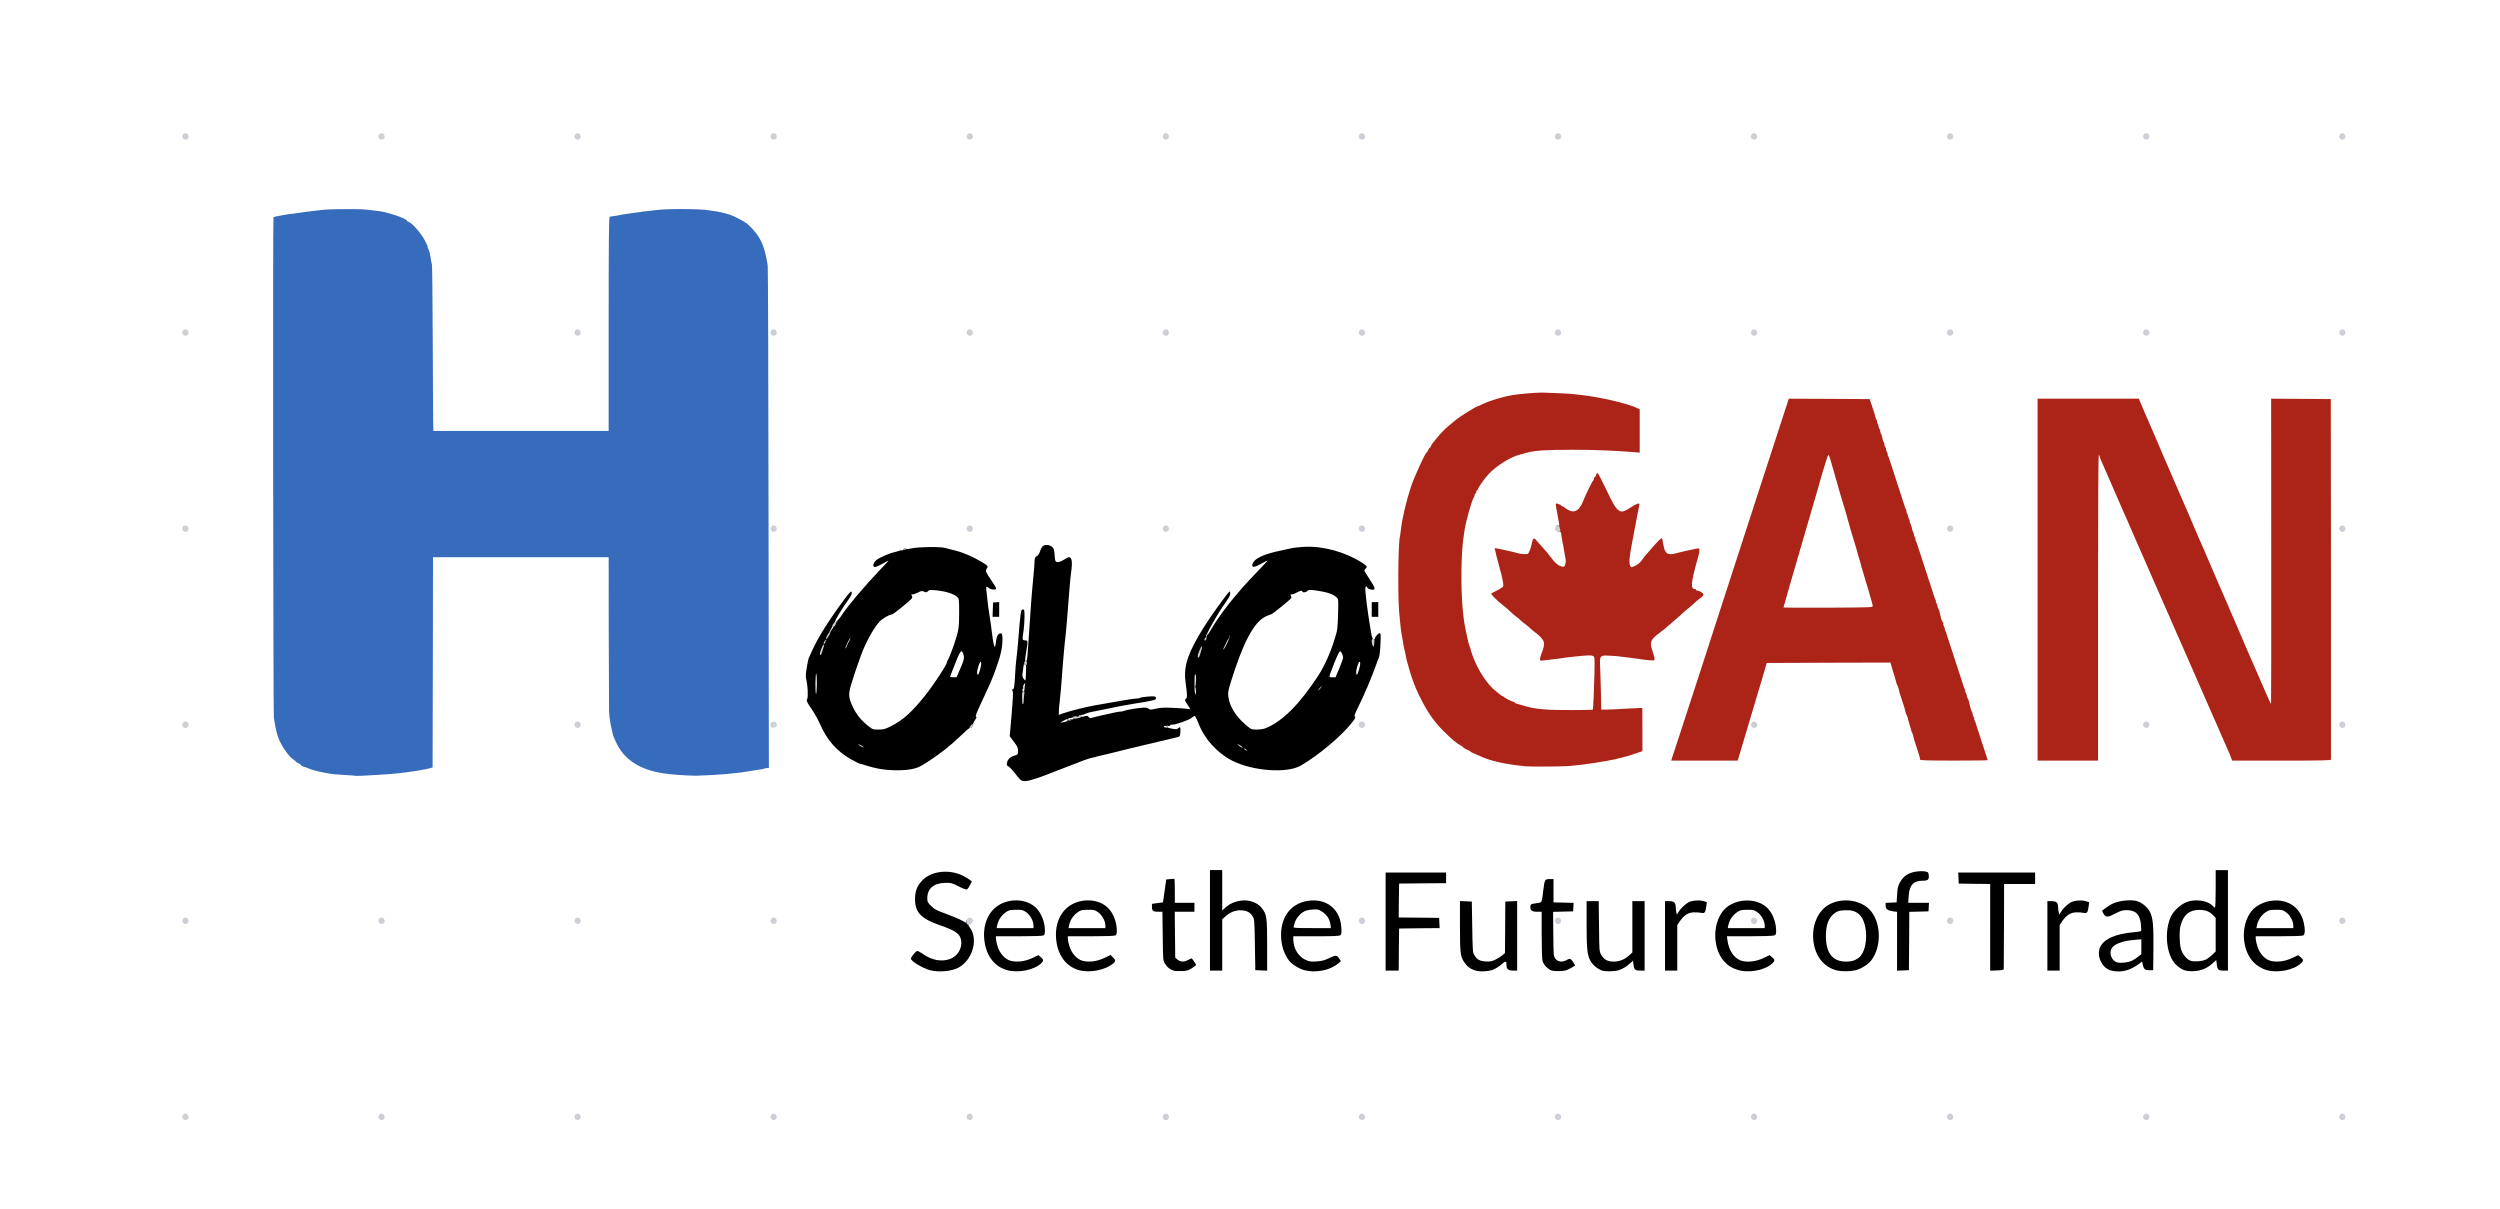 <?xml version="1.0" encoding="utf-8"?>
<!DOCTYPE svg PUBLIC "-//W3C//DTD SVG 1.0//EN" "http://www.w3.org/TR/2001/REC-SVG-20010904/DTD/svg10.dtd">
<svg version="1.0" xmlns="http://www.w3.org/2000/svg" width="1530px" height="740px" viewBox="0 0 1530 740" preserveAspectRatio="xMidYMid meet">
 <g fill="none">
  <path d="M0 370 l0 -370 765 0 765 0 0 370 0 370 -765 0 -765 0 0 -370z m580.75 222.30 c3.50 -0.90 5.55 -2.05 8.25 -4.60 4.80 -4.50 6.80 -12.55 4.10 -16.70 -0.60 -0.95 -1.40 -2.35 -1.70 -3.10 -0.35 -0.80 -0.80 -1.40 -1 -1.40 -0.20 0 -1.45 -0.65 -2.80 -1.45 -1.40 -0.80 -5.70 -2.65 -9.65 -4.10 -6.30 -2.30 -7.50 -2.90 -9.55 -4.95 l-2.40 -2.35 0 -3.80 c0 -5.65 1.15 -7.85 5.25 -10 1.65 -0.85 2.95 -1.05 7.30 -1.05 5.15 -0.05 5.40 0 8.90 1.80 3.45 1.75 3.60 1.80 4.10 0.80 0.70 -1.30 -0.05 -2.15 -3.50 -3.85 -5.95 -3 -11.50 -3.25 -16.95 -0.80 -6.85 3.05 -11 10.60 -9.10 16.55 1.70 5.40 5.30 8.15 14.95 11.55 10.45 3.60 12.50 5.35 12.90 11 0.35 4.35 -0.40 6.90 -2.60 9.50 -2.50 2.95 -5.30 3.90 -11.50 3.90 -4.45 0 -5.35 -0.15 -8 -1.40 -1.60 -0.75 -3.70 -1.95 -4.55 -2.60 l-1.65 -1.25 -0.75 1.10 c-0.75 1 -0.70 1.20 0.35 2.30 0.60 0.65 2.40 1.85 4 2.65 5.50 2.80 10.70 3.55 15.60 2.25z m46.40 -0.10 c4.90 -1.25 9.75 -4.10 8.45 -4.90 -0.30 -0.15 -1.80 0.30 -3.40 1.05 -2.45 1.10 -3.85 1.40 -7.95 1.55 -6.70 0.25 -8.90 -0.35 -11.85 -3.40 -2.75 -2.85 -4.40 -7.35 -4.40 -12.05 l0 -2.95 14.15 0 c16.90 0 16.30 0.20 15.40 -4.55 -2.05 -10.25 -10.80 -16.35 -19.85 -13.70 -5.60 1.60 -9.50 5 -11.95 10.40 -4.25 9.30 -0.70 21.80 7.60 26.70 4.40 2.55 8.80 3.15 13.80 1.85z m44 0 c4.90 -1.25 9.75 -4.10 8.45 -4.90 -0.30 -0.15 -1.80 0.30 -3.40 1.05 -2.45 1.10 -3.85 1.40 -7.95 1.55 -6.70 0.25 -8.90 -0.35 -11.85 -3.40 -2.75 -2.85 -4.40 -7.35 -4.40 -12.05 l0 -2.95 14.15 0 c16.90 0 16.30 0.20 15.40 -4.55 -2.05 -10.25 -10.80 -16.35 -19.85 -13.70 -5.60 1.60 -9.50 5 -11.95 10.40 -4.25 9.30 -0.70 21.80 7.60 26.70 4.40 2.55 8.80 3.15 13.80 1.85z m56.15 -0.75 c2.10 -1.25 2.35 -2.70 0.40 -1.95 -0.70 0.30 -2.60 0.50 -4.20 0.50 -2.40 0 -3.20 -0.25 -4.35 -1.20 l-1.40 -1.20 -0.15 -15.55 -0.15 -15.55 6.05 0 6 0 0 -1.25 0 -1.25 -6 0 -6 0 0 -7.30 c0 -7.25 0 -7.25 -1.10 -7.10 -1.05 0.15 -1.20 0.60 -2.15 7.15 l-1 7 -3.25 0.45 c-1.80 0.25 -3.35 0.50 -3.45 0.60 -0.10 0.10 0.10 0.50 0.45 0.95 0.40 0.50 1.50 0.75 3.25 0.75 l2.65 0 0.20 14.90 c0.15 14.75 0.15 14.85 1.40 16.95 2.60 4.40 8.45 5.80 12.80 3.10z m83.45 0.35 c3.20 -1 7.50 -3.75 6.85 -4.40 -0.35 -0.35 -1.55 -0.05 -3.45 0.90 -2.50 1.20 -3.70 1.40 -8.45 1.60 -5.20 0.20 -5.80 0.15 -8.35 -1.05 -4.75 -2.15 -7.35 -7.05 -7.35 -13.95 l0 -3.40 13.90 0 c16.25 0 15.95 0.10 15.45 -3.95 -0.85 -7.05 -5.70 -12.70 -12.50 -14.55 -6.40 -1.75 -14.95 2.45 -18.55 9 -2.80 5.15 -3.45 10.15 -2 15.65 1.45 5.75 3.85 9.35 7.95 12.10 4.90 3.20 10.35 3.90 16.50 2.05z m101.35 0.20 c1.45 -0.55 3.35 -1.55 4.15 -2.25 l1.50 -1.25 -1.95 0.80 c-1.45 0.60 -3.25 0.75 -6.60 0.60 -5.15 -0.15 -6.65 -0.85 -8.45 -3.95 -0.95 -1.55 -1 -2.85 -1.25 -17.20 l-0.25 -15.50 -2.10 -0.15 -2.15 -0.15 0 13.95 c0 15.35 0.25 17.25 3 21 3.35 4.65 8.60 6.15 14.10 4.10z m46.95 -0.60 c1.80 -1 2.45 -2.45 0.90 -1.90 -0.40 0.10 -2.35 0.30 -4.30 0.40 -3.35 0.15 -3.70 0.10 -4.80 -1.10 -1.65 -1.80 -1.85 -3.80 -1.85 -19.10 l0 -13.15 6.15 -0.15 c5.85 -0.15 6.10 -0.20 6.25 -1.25 0.15 -1.10 0.05 -1.10 -6 -1.25 l-6.15 -0.15 -0.15 -7.10 c-0.10 -5.95 -0.25 -7.15 -0.85 -7.15 -1.10 0 -1.65 1.60 -2.25 6.75 -1 8.25 -0.65 7.60 -4.30 8 -2.15 0.20 -3.20 0.55 -3.20 1 0 0.90 1.15 1.25 4.05 1.25 l2.45 0 0 14.15 c0 8.25 0.20 14.90 0.55 16 0.60 2.25 3.35 5.15 5.60 5.80 2.25 0.70 5.60 0.25 7.90 -1.05z m30.25 0.75 c2.20 -0.75 6.20 -3 6.20 -3.45 0 -0.15 -0.80 0.15 -1.80 0.55 -1.15 0.45 -3.40 0.75 -6.15 0.75 -5.30 0 -7.25 -0.90 -9.05 -4.05 -1.25 -2.20 -1.25 -2.25 -1.40 -17.55 l-0.20 -15.40 -2.20 0 -2.20 0 0 12.40 c0 6.80 0.25 13.80 0.55 15.60 0.65 4.15 2.50 7.50 5.15 9.40 3.80 2.70 6.85 3.20 11.10 1.75z m85.35 0.05 c4.90 -1.25 9.75 -4.10 8.45 -4.90 -0.30 -0.15 -1.80 0.30 -3.40 1.05 -2.50 1.15 -3.80 1.40 -8.35 1.55 -6.65 0.25 -8.95 -0.45 -11.80 -3.70 -2.45 -2.80 -3.55 -5.80 -3.90 -10.80 l-0.30 -3.85 14.55 -0.15 c10.40 -0.10 14.70 -0.30 15.15 -0.75 0.80 -0.80 -0.25 -6.05 -1.85 -9.25 -2.40 -4.70 -7.25 -8.10 -12.60 -8.75 -4.70 -0.55 -11.75 2.60 -14.85 6.65 -4.75 6.25 -5.70 15.25 -2.30 22.45 2.50 5.40 6 8.55 11.45 10.30 3.55 1.10 5.90 1.15 9.75 0.15z m59.60 0.05 c3.45 -0.90 7.60 -3.55 9.50 -6.05 3.50 -4.60 5.20 -11.20 4.25 -16.70 -1.20 -7.05 -4.90 -12.30 -10.60 -15 -5.35 -2.55 -10.50 -2.45 -15.90 0.25 -7.10 3.55 -11.40 12.80 -10 21.25 1.15 6.75 4.75 12.10 10 14.75 4.55 2.30 8 2.70 12.75 1.50z m166.55 -0.05 c3.85 -1.30 3.70 -1.70 -0.60 -1.40 -7.10 0.50 -9.75 -1.30 -10.10 -7 -0.25 -4 0.65 -5.90 3.55 -7.35 3.30 -1.70 6.65 -2.45 12.75 -2.80 l5.60 -0.30 0 5.90 c0 4.80 -0.15 6.10 -0.85 6.85 -0.75 0.85 -0.75 0.90 0.25 0.90 0.80 0 1.15 0.40 1.35 1.40 0.50 2.30 1.50 3.85 2.50 3.85 0.95 0 1 -0.45 1.15 -11 0.20 -17.60 -0.85 -22.45 -5.80 -25.95 -3.95 -2.80 -7.45 -3.40 -12.35 -2.10 -4.40 1.15 -9.75 4.50 -8.80 5.45 0.35 0.35 1.75 -0.10 4.20 -1.35 3.65 -1.85 3.80 -1.90 8.50 -1.75 7.55 0.30 9.20 2.10 9.70 10.60 0.35 5.95 0.45 5.80 -4.60 5.85 -3.50 0.05 -10.70 1.70 -14 3.25 -4.80 2.30 -7.80 6.40 -7 9.65 1.55 6.15 8.05 9.45 14.55 7.30z m46.65 -0.75 c3.15 -1.35 4.50 -2.65 1.95 -1.95 -2.15 0.65 -7.65 0.65 -9.90 0 -2.20 -0.60 -4.65 -3.05 -5.75 -5.70 -1.25 -2.90 -1.85 -10.15 -1.25 -15.10 1.05 -9.55 4.70 -13.35 13 -13.40 2.35 -0.05 4.90 0.15 5.65 0.35 2 0.55 1.30 -0.40 -1.25 -1.70 -4.95 -2.55 -10.70 -1.40 -15.65 3.10 -10.35 9.50 -7.95 30.80 4 35.20 2.50 0.90 5.90 0.65 9.20 -0.80z m50.70 0.75 c4.90 -1.25 9.75 -4.10 8.45 -4.90 -0.30 -0.15 -1.80 0.30 -3.40 1.05 -2.45 1.10 -3.85 1.40 -7.95 1.55 -6.70 0.25 -8.90 -0.35 -11.85 -3.40 -2.75 -2.85 -4.40 -7.35 -4.40 -12.05 l0 -2.95 14.15 0 c16.90 0 16.30 0.20 15.40 -4.55 -2 -10.20 -10.40 -16.10 -19.50 -13.75 -8.50 2.20 -14.15 9.75 -14.15 18.90 0 9.80 5.60 17.85 14 20.15 3.25 0.90 5.65 0.90 9.25 -0.05z m-651.65 -15.30 l0 -15.60 1.35 -1.40 1.35 -1.40 -1.35 0 -1.35 0 0 -12.25 0 -12.25 -2.25 0 -2.25 0 0 29.25 0 29.25 2.25 0 2.25 0 0 -15.60z m27.40 0.75 l-0.15 -14.90 -1.40 -2.85 c-1.70 -3.45 -4.20 -5.65 -7.75 -6.75 -2.50 -0.80 -2.90 -0.80 -5.90 0 -2.55 0.65 -7.20 3 -7.20 3.65 0 0.05 1.05 -0.20 2.30 -0.65 1.60 -0.55 3.50 -0.70 6.50 -0.55 4.95 0.25 6.35 1.05 8.10 4.40 1.05 2.15 1.10 2.65 1.10 17 0 8.15 0.15 15 0.35 15.15 0.15 0.20 1.20 0.35 2.25 0.35 l1.95 0 -0.15 -14.85z m80.70 2 l0.15 -12.90 12.40 -0.15 12.40 -0.10 -0.15 -1.65 -0.15 -1.60 -12.40 -0.15 -12.35 -0.10 0.10 -11.90 0.15 -11.85 14.40 -0.15 14.35 -0.10 0 -1.75 0 -1.75 -17 0 -17 0 0 28.50 0 28.50 2.50 0 2.50 0 0.10 -12.85z m72.40 -6.95 l0 -19.75 -2.10 0.15 -2.15 0.15 -0.05 15.70 0 15.70 -1.15 0.90 -1.15 0.95 1.25 0 c1.35 0 1.85 0.80 1.85 3 0 1.65 1.15 3 2.55 3 0.90 0 0.95 -0.60 0.95 -19.80z m78 0.05 l0 -19.75 -2.25 0 -2.25 0 0 15.60 c0 15.30 0 15.60 -1.10 16.75 l-1.05 1.15 1.25 0 c1.15 0 1.30 0.25 1.60 2.30 0.35 2.80 1 3.70 2.60 3.70 l1.20 0 0 -19.75z m20 5.90 c0 -13 0.05 -14 1 -15.55 1.25 -2.05 1.25 -2.10 -0.20 -2.10 -1.25 0 -1.80 -1.40 -1.80 -4.80 0 -1.85 -1.10 -3.20 -2.55 -3.20 -0.90 0 -0.95 0.60 -0.95 19.75 l0 19.75 2.25 0 2.25 0 0 -13.85z m141.90 -4.25 l0.10 -17.85 5.90 -0.15 c5.65 -0.15 5.85 -0.20 6 -1.25 0.15 -1.15 0.10 -1.15 -6.20 -1.15 l-6.35 0 0.25 -5.60 c0.20 -4.35 0.45 -6 1.20 -7.25 1.35 -2.30 4.05 -3.65 7.35 -3.65 1.85 0 2.95 -0.25 3.35 -0.75 1.05 -1.25 -0.10 -1.90 -3.15 -1.85 -4.85 0.05 -8.75 2.35 -11.10 6.65 -1.20 2.25 -1.50 3.45 -1.70 7.45 l-0.30 4.75 -3.50 0.25 c-3.45 0.25 -3.50 0.25 -2.25 1.05 0.70 0.45 2.30 1 3.65 1.20 l2.35 0.30 0 18 0 18 2.15 -0.15 2.10 -0.15 0.15 -17.85z m57.80 16.55 c0.15 -0.85 0.30 -12.80 0.30 -26.50 l0 -24.95 9.50 0 9.50 0 0 -2 0 -2 -22.05 0 -22 0 0.15 1.90 0.15 1.85 9.65 0.15 9.60 0.10 0 26.50 0 26.50 2.45 0 c2.30 0 2.45 -0.05 2.75 -1.55z m34.30 -12.30 c0 -13 0.05 -14 1 -15.55 1.25 -2.05 1.25 -2.10 -0.20 -2.10 -1.25 0 -1.80 -1.40 -1.80 -4.80 0 -1.85 -1.10 -3.20 -2.55 -3.20 -0.90 0 -0.95 0.60 -0.95 19.75 l0 19.75 2.25 0 2.25 0 0 -13.85z m103 -15.40 l0 -29.25 -2.25 0 -2.25 0 0 11.50 0 11.50 -1.55 0 -1.55 0 1.55 1.60 1.55 1.60 0 11.75 c0 11.35 -0.05 11.75 -1.10 12.90 l-1.05 1.15 1.25 0 c1.15 0 1.30 0.25 1.55 2.55 0.35 3 1 3.95 2.65 3.95 l1.20 0 0 -29.25z m-330.70 -5.60 c0.95 -0.60 2.50 -0.85 5.85 -0.85 2.55 -0.05 4.75 -0.25 4.95 -0.55 0.85 -1.15 0.40 -2.80 -0.95 -3.30 -2.90 -1.10 -7.10 0.55 -10.35 4 -1.65 1.70 -1.45 2 0.50 0.70z m234 0 c0.95 -0.60 2.50 -0.85 5.85 -0.85 2.55 -0.05 4.75 -0.25 4.95 -0.55 0.90 -1.15 0.40 -2.65 -1.10 -3.25 -2.80 -1.15 -6.90 0.45 -10.20 3.95 -1.65 1.70 -1.45 2 0.50 0.70z m-627.30 -84.65 c5.10 -1.95 11.15 -4.30 13.50 -5.20 8.75 -3.50 13.80 -5.30 15.50 -5.60 0.95 -0.15 2.10 -0.40 2.50 -0.60 0.40 -0.15 2 -0.55 3.50 -0.85 2.70 -0.60 5.10 -1.20 17.50 -4.30 3.45 -0.85 7.60 -1.85 9.25 -2.20 3.45 -0.80 7.20 -1.70 13.50 -3.20 2.50 -0.60 5.15 -1.25 5.95 -1.45 2.35 -0.60 2.10 -1.45 -0.55 -1.75 -1.30 -0.15 -3.90 -0.55 -5.75 -0.85 -3.40 -0.60 -3.40 -0.60 -3.40 -2.25 l0 -1.65 3.65 -0.55 c6.45 -1 13.60 -3.40 15.10 -5.05 0.60 -0.65 1.55 -1 2.75 -1 2.05 0 2.30 0.30 4.30 5.50 0.45 1.25 1.90 3.95 3.15 6 7.10 11.70 17.50 18.25 33.45 21 9.55 1.65 17.50 1 22.60 -1.90 7.75 -4.45 18.80 -13 25.30 -19.70 6.05 -6.15 7.20 -7.65 7.20 -9.25 0 -0.65 0.95 -3.15 2.05 -5.55 1.15 -2.40 2.70 -5.70 3.45 -7.35 3.50 -7.40 7.10 -16.40 9.95 -24.75 0.35 -0.95 0.70 -3.45 0.80 -5.50 0.10 -2.05 0.10 -3.35 -0.05 -2.85 -0.30 0.85 -1.95 1.10 -4 0.55 -0.90 -0.25 -1.15 -1 -1.90 -5.85 -0.45 -3.10 -1.05 -6.95 -1.35 -8.60 -0.85 -5.10 -1.55 -11.30 -1.80 -16.10 l-0.20 -4.60 1.75 -0.15 1.80 -0.15 -2 -3 c-1.55 -2.30 -2 -3.50 -2 -5.10 0 -2.65 -1.15 -3.60 -8.60 -7.10 -11.30 -5.25 -23.25 -7.15 -32.50 -5.10 -1.15 0.25 -3.95 0.85 -6.15 1.30 -6.15 1.25 -10.25 2.35 -10.55 2.85 -0.15 0.20 0.20 0.40 0.75 0.40 0.85 0 1.05 0.30 1.05 1.65 0 1.35 -0.60 2.20 -3.55 5.10 -12.60 12.40 -26.05 29.15 -32.30 40.30 -0.80 1.35 -1.70 2.45 -2 2.45 -0.35 0 -0.65 0.55 -0.65 1.25 0 0.65 -0.40 2 -0.85 3 -0.75 1.55 -1.05 1.75 -2.75 1.75 -1.85 0 -1.90 -0.05 -1.90 -1.70 0 -0.95 0.25 -1.80 0.60 -1.90 0.30 -0.10 0.45 -0.50 0.30 -0.90 -0.20 -0.65 -3.90 6.40 -5.45 10.35 -1.95 5 -2.75 14.20 -1.50 16.60 0.30 0.55 0.55 3.10 0.55 5.65 0 3.85 0.20 4.85 1 5.90 0.55 0.70 1 2 1 2.95 l0 1.65 -3.85 -0.30 c-10.35 -0.85 -13.60 -0.90 -17.10 -0.10 -4 0.90 -6.85 1.05 -7.30 0.30 -0.60 -0.95 -9.50 -0.20 -12.50 1 -0.55 0.25 -1.90 0.55 -3 0.70 -1.10 0.10 -3.55 0.60 -5.50 1.05 -12.05 2.75 -14.25 3.10 -15.65 2.45 -0.45 -0.20 -1.05 -0.30 -1.35 -0.20 -2.95 0.80 -6.25 1.45 -7.35 1.50 -0.80 0 -1.40 0.20 -1.40 0.40 0 0.55 -4.15 1.60 -6.25 1.60 -1.65 0 -1.75 -0.10 -1.75 -1.65 0 -1.45 0.25 -1.80 2.15 -2.70 l2.10 -1.05 -2.35 0.25 -2.40 0.30 0 -3.45 c0 -1.90 0.20 -5.25 0.50 -7.45 0.50 -4.15 1.15 -11.70 1.95 -23.25 0.30 -3.70 0.75 -8.90 1.05 -11.50 1.30 -11.75 2 -19.75 2 -22.75 0 -1.80 0.20 -4.20 0.50 -5.35 0.25 -1.20 0.70 -5.65 1 -9.90 0.35 -4.25 0.70 -8.70 0.85 -9.85 0.30 -2.50 -0.40 -2.80 -2.50 -1.15 -0.95 0.75 -2 1 -4.25 1 -3.40 0 -3.60 -0.20 -3.60 -4 0 -3.10 -0.65 -4.75 -2.20 -5.75 -1.20 -0.80 -1.35 -0.80 -2.15 0.05 -0.50 0.45 -1.25 1.90 -1.65 3.15 -0.45 1.40 -1.15 2.50 -1.85 2.80 -1.15 0.50 -1.65 2.10 -1.65 5.65 0 1.25 -0.20 4.20 -0.45 6.55 -1 9.10 -2.05 22.85 -3.05 39.80 -0.25 4.95 -0.75 9.95 -1 11.10 -0.30 1.15 -0.50 4.20 -0.50 6.70 0 2.55 -0.25 6.50 -0.60 8.80 l-0.60 4.15 -2.15 0 -2.15 0 0 -1.90 c0 -1 0.25 -2.65 0.50 -3.60 0.40 -1.25 0.35 -2.05 -0.10 -2.90 -0.65 -1.25 -0.20 -5.60 1.55 -15.60 0.60 -3.15 1.05 -6.05 1.05 -6.35 0 -1.05 -2.50 -0.80 -2.55 0.25 0 0.45 -0.25 3 -0.50 5.60 -0.20 2.60 -0.65 8.15 -0.90 12.25 -0.30 4.15 -0.65 8.05 -0.80 8.75 -0.15 0.70 -0.50 3.85 -0.75 7 -0.30 3.15 -0.80 9.25 -1.20 13.50 l-0.65 7.75 2.40 3.20 c2.45 3.20 2.45 3.30 2.45 7.05 l0 3.75 -2.10 0.65 c-2.05 0.65 -4.40 2.35 -4.40 3.15 0 0.20 0.40 0.50 0.90 0.65 0.50 0.15 1.80 1.50 2.85 2.90 3.45 4.55 4.80 5.90 5.95 5.90 0.60 0 5.25 -1.60 10.30 -3.50z m-191.50 -1.30 c4 -0.45 9.85 -1.25 13 -1.75 3.15 -0.55 6.60 -1.15 7.65 -1.30 l1.90 -0.30 -0.20 -151.30 c-0.15 -136.80 -0.25 -151.75 -1 -155.85 -1.90 -10.65 -5.60 -17.50 -12.45 -23.05 -1.60 -1.30 -7.95 -4.55 -10.15 -5.25 -4.50 -1.35 -7.15 -1.90 -13.25 -2.60 -12.25 -1.45 -25.50 -0.90 -43.50 1.75 -11 1.60 -12.80 1.90 -13.70 2.25 -0.75 0.30 -0.80 5.45 -0.80 65.65 l0 65.30 -55.15 0 -55.10 0 -0.30 -50 c-0.25 -44.40 -0.35 -50.50 -1.10 -54.35 -1.20 -6 -2.55 -10 -4.65 -13.75 -1.90 -3.45 -7.35 -9.30 -9.10 -9.85 -0.60 -0.20 -1.10 -0.55 -1.10 -0.75 0 -0.55 -6 -3.20 -9.50 -4.25 -6.40 -1.90 -12.85 -2.55 -25.75 -2.50 -13.50 0 -22.50 0.90 -41.35 4.10 l-2.15 0.40 0 149.95 c0 157.45 -0.05 153.45 2.10 162.25 1.60 6.35 6.15 14 9.90 16.60 0.95 0.60 1.75 1.30 1.75 1.45 0 0.20 0.65 0.60 1.45 0.95 0.80 0.30 1.60 0.90 1.75 1.25 0.10 0.35 0.90 0.80 1.75 1 0.85 0.15 2.40 0.75 3.45 1.25 2.55 1.25 10.35 2.80 17.85 3.55 9 0.90 29.35 0 40.25 -1.75 0.95 -0.15 3.90 -0.60 6.50 -1.05 2.60 -0.40 5.45 -0.95 6.25 -1.15 l1.50 -0.40 0.15 -64.35 0.10 -64.35 55.20 0 55.25 0 0.20 48.90 c0.20 51.35 0.25 51.65 2.50 59.45 3.85 13.35 14.40 21.50 30.80 23.90 11.70 1.70 23.25 1.70 39.05 -0.05z m110.25 -2.55 c3.40 -0.70 4.80 -1.35 9.50 -4.40 7.70 -4.95 14.65 -10.50 20.30 -16.05 2.65 -2.55 5.10 -4.70 5.50 -4.70 1.10 0 1.95 -1.05 1.95 -2.30 0 -0.65 0.25 -1.30 0.50 -1.45 0.30 -0.15 0.50 -0.90 0.50 -1.65 0 -0.75 1.85 -5.40 4.20 -10.35 6.30 -13.55 6.50 -14 9.15 -21.50 2.45 -6.85 4 -13.60 3.55 -15.55 -0.15 -0.50 -0.40 0.15 -0.60 1.55 -0.70 4.80 -0.65 4.75 -2.50 4.75 -2.10 0 -2.15 -0.15 -3.05 -7.50 -0.40 -3.15 -1.05 -8 -1.50 -10.75 -1 -6.20 -1.80 -12.80 -2.10 -17.85 l-0.25 -3.90 1.80 0 c1 0 1.80 -0.15 1.80 -0.30 0 -0.15 -0.55 -1 -1.20 -1.85 -2 -2.65 -2.90 -4.85 -2.70 -6.65 0.10 -1.50 -0.10 -1.85 -1.80 -3 -3.40 -2.30 -11.95 -6.05 -16.30 -7.20 -2.35 -0.55 -5.25 -1.30 -6.50 -1.65 -4.25 -1.10 -13 -0.70 -21.25 1.05 -8.50 1.80 -13.20 3.25 -11.35 3.50 0.90 0.15 1.10 0.50 1.10 1.75 -0.05 1.35 -0.95 2.55 -5.85 7.60 -8.85 9.10 -20.10 22.45 -23.05 27.35 -0.65 1 -1.90 2.50 -2.80 3.30 -0.90 0.80 -1.80 2.10 -2 2.85 -0.65 2.65 -2.20 4.25 -4.05 4.25 -1.45 0 -1.70 -0.20 -1.85 -1.35 -0.15 -1.30 -0.15 -1.30 -1 0.50 l-0.90 1.85 2 0 c1.90 0 2 0.10 2 1.50 0 0.80 -0.40 2.25 -0.85 3.20 -0.80 1.55 -1.15 1.80 -2.75 1.80 -1.80 0 -1.90 -0.10 -1.90 -1.55 0 -0.85 0.25 -1.95 0.55 -2.55 0.30 -0.55 0.45 -1.10 0.30 -1.20 -0.20 -0.25 -5.50 10.10 -6.70 13.05 -1.05 2.60 -2 9.40 -1.55 11 0.25 0.85 0.55 4.45 0.70 8 l0.30 6.50 2.55 3.70 c1.40 2.05 3.45 5.90 4.60 8.50 3 6.85 6 11.25 10.65 15.60 3.80 3.50 12.40 8.95 14.20 8.95 0.35 0 2 0.45 3.65 1.05 7.70 2.70 18.05 3.55 25 2.10z m403.50 -2.20 c13.95 -1.15 30.30 -4.25 40.15 -7.60 l3.10 -1.05 0 -11.70 0 -11.75 -3.35 0.30 c-1.90 0.20 -7.40 0.50 -12.30 0.65 -7.40 0.30 -9 0.25 -9.40 -0.35 -0.25 -0.40 -0.50 -6.30 -0.55 -13.20 -0.05 -6.85 -0.15 -11.50 -0.20 -10.25 -0.10 1.25 -0.45 7.10 -0.75 13.05 l-0.60 10.80 -10.55 0.30 c-15.80 0.45 -27.15 -0.45 -34.55 -2.70 -1.90 -0.55 -4 -1.15 -4.60 -1.30 -0.65 -0.15 -1.15 -0.45 -1.15 -0.70 0 -0.25 -0.30 -0.45 -0.65 -0.45 -0.90 0 -4.85 -1.95 -5.75 -2.80 -0.35 -0.40 -0.85 -0.70 -1.10 -0.70 -0.25 0 -0.75 -0.30 -1.10 -0.65 -0.35 -0.35 -1.75 -1.45 -3.05 -2.45 -6.55 -4.95 -13 -16.30 -16.40 -28.65 -3.55 -13.05 -4.60 -22.90 -4.60 -42.75 0.05 -15.30 0.30 -19.45 2.10 -31 0.85 -5.45 4.55 -18.15 5.60 -19.25 0.25 -0.25 0.45 -0.85 0.45 -1.35 0 -0.50 0.25 -0.90 0.50 -0.90 0.30 0 0.50 -0.45 0.50 -1 0 -0.55 0.25 -1 0.50 -1 0.30 0 0.50 -0.20 0.50 -0.50 0 -1.05 4.20 -6.95 7.05 -9.90 8.10 -8.30 19 -12.95 33.20 -14.10 11.05 -0.90 32.80 -0.55 53.65 0.80 l5.10 0.35 0 -11.55 0 -11.55 -1.55 -0.80 c-3.80 -2 -14 -4.70 -24.20 -6.45 -9 -1.50 -15.45 -2.20 -25.50 -2.70 -15.25 -0.75 -32.90 2.15 -42.30 6.90 -1.05 0.55 -2.10 1 -2.35 1 -0.90 0 -11.40 6.55 -13.65 8.50 -1.30 1.10 -3.10 2.65 -4.10 3.40 -2.50 2 -5.85 5.45 -7.85 8.10 -0.95 1.25 -2 2.55 -2.35 2.90 -0.30 0.30 -0.75 1.05 -0.90 1.60 -0.15 0.55 -0.50 1 -0.70 1 -0.25 0 -0.70 0.70 -1.05 1.50 -0.35 0.85 -0.80 1.50 -0.95 1.50 -0.75 0 -7.55 14.90 -9.50 20.75 -7.35 21.85 -9.60 47.70 -6.75 77.75 2.90 30.95 12 54.40 26.70 69 5.25 5.20 7.90 7.40 10.40 8.70 0.85 0.45 1.60 1 1.60 1.20 0 0.20 1 0.80 2.25 1.35 1.25 0.55 2.25 1.10 2.25 1.25 0 0.15 0.75 0.55 1.65 0.90 0.85 0.35 3.05 1.30 4.85 2.15 3.85 1.75 13.05 4.15 19 5 9.85 1.35 19.90 1.50 33.25 0.40z m102.50 -5.55 c0.70 -2.30 2.55 -8.50 10.25 -34.40 0.75 -2.60 2.60 -8.80 4.10 -13.75 l2.65 -9 39.35 -0.15 39.30 -0.10 1.10 3.60 c0.60 2 1.85 6 2.75 8.90 0.95 2.90 2.60 8.30 3.75 12 1.15 3.70 2.30 7.30 2.50 8 0.20 0.70 1.35 4.25 2.45 7.90 1.15 3.60 3 9.55 4.10 13.10 l2.05 6.50 18.45 0 c10.15 0 18.45 -0.10 18.45 -0.25 0 -0.15 -2.10 -6.60 -4.70 -14.35 -2.55 -7.80 -5.85 -17.85 -7.30 -22.40 -1.45 -4.55 -5.50 -16.90 -9 -27.50 -3.50 -10.60 -7.55 -22.95 -9 -27.50 -1.45 -4.55 -5.50 -16.90 -9 -27.50 -3.50 -10.60 -7.55 -22.95 -9 -27.50 -1.45 -4.55 -5.50 -16.90 -9 -27.50 -3.50 -10.60 -7.55 -22.95 -9 -27.50 -1.45 -4.55 -3.20 -10.05 -3.95 -12.25 l-1.30 -4 -23.25 -0.15 -23.25 -0.10 -5.65 17.35 c-3.15 9.60 -8.35 25.60 -11.60 35.65 -11.75 36.25 -18.55 57.10 -24.50 75.50 -13.45 41.50 -18.80 57.95 -23.80 73.25 -2.85 8.80 -5.20 16.15 -5.20 16.40 0 0.20 8.20 0.35 18.25 0.35 l18.20 0 0.80 -2.60z m219.75 -90.90 l0 -93.50 2 0 c1.45 0 2 0.20 2 0.75 0 0.40 0.65 2.15 1.45 3.85 0.80 1.75 2 4.50 2.70 6.15 1.55 3.65 4.25 9.90 6.95 16 1.10 2.50 2.65 6.10 3.50 8 0.85 1.95 2.25 5.20 3.20 7.25 0.90 2.05 2.55 5.90 3.70 8.50 1.15 2.60 2.70 6.20 3.50 8 0.80 1.80 2.35 5.40 3.50 8 1.15 2.60 2.80 6.45 3.70 8.50 0.95 2.05 2.35 5.35 3.20 7.25 0.85 1.95 2.40 5.55 3.50 8 1.10 2.50 2.80 6.35 3.80 8.65 1 2.25 2.60 5.95 3.60 8.25 1 2.25 2.70 6.15 3.80 8.60 1.10 2.50 2.65 6.10 3.50 8 0.85 1.95 2.25 5.20 3.20 7.25 0.90 2.05 2.55 5.90 3.70 8.50 1.15 2.60 2.70 6.20 3.50 8 0.80 1.80 2.35 5.40 3.50 8 1.15 2.60 2.80 6.45 3.75 8.50 0.90 2.05 2.45 5.60 3.45 7.90 1 2.25 2.55 5.85 3.50 8 0.95 2.10 2 4.60 2.30 5.50 l0.60 1.60 28.70 0 28.70 0 0 -6.85 c0.05 -3.80 0.10 -8.80 0.15 -11.15 0.05 -2.35 0 -48.40 -0.05 -102.35 l-0.10 -98.15 -16.80 0 -16.75 0 0.10 93.40 0.05 93.35 -1.65 0.15 c-1.70 0.15 -1.70 0.10 -3.65 -4.25 -2.10 -4.85 -4.75 -10.95 -6.55 -15.15 -1.55 -3.55 -4.90 -11.30 -6.85 -15.75 -0.85 -1.90 -2.15 -4.95 -2.90 -6.75 -1.40 -3.30 -3 -7 -6.25 -14.50 -1 -2.35 -2.35 -5.50 -3 -7 -1.30 -2.95 -4.40 -10.20 -6.80 -15.60 -0.80 -1.90 -2.10 -4.90 -2.90 -6.75 -2.10 -5 -4.35 -10.20 -6.05 -14 -0.80 -1.90 -2.25 -5.25 -3.25 -7.50 -0.95 -2.30 -2.55 -6 -3.50 -8.25 -1 -2.30 -2.45 -5.65 -3.25 -7.50 -0.85 -1.90 -2.15 -4.95 -3 -6.90 -0.80 -1.90 -2.15 -5.05 -3 -7 -0.80 -1.90 -2.15 -5 -3 -6.85 -0.80 -1.90 -2.25 -5.25 -3.25 -7.50 -0.95 -2.30 -2.55 -6 -3.50 -8.25 -1 -2.30 -2.45 -5.65 -3.25 -7.50 -0.85 -1.90 -2.15 -4.95 -3 -6.90 -0.80 -1.90 -2.15 -5 -2.95 -6.85 -0.80 -1.90 -1.70 -4 -2 -4.75 l-0.55 -1.40 -29.50 0 -29.50 0 0 109.25 0 109.25 17 0 17 0 0 -93.50z m-625.10 66.45 c0.10 -0.25 0.80 -0.45 1.50 -0.50 0.75 0 1.05 -0.15 0.65 -0.30 -0.35 -0.15 -1.60 0 -2.75 0.35 -3.60 1.05 -4.15 1.40 -1.80 1.10 1.25 -0.15 2.35 -0.45 2.40 -0.65z m296.10 -35.70 c15.80 -2.05 21.95 -2.30 23.45 -0.80 0.90 0.90 0.90 0.90 1.55 -0.10 0.55 -0.95 0.95 -1 6.75 -0.65 3.35 0.15 8.70 0.65 11.80 1.10 8.55 1.15 13.20 1.65 13.35 1.45 0.10 -0.10 -0.30 -1.55 -0.90 -3.30 -1.25 -3.50 -1.20 -7.05 0.15 -9.15 0.45 -0.65 2.45 -2.45 4.45 -3.95 2 -1.50 4.35 -3.40 5.15 -4.15 0.85 -0.75 2.95 -2.65 4.75 -4.15 1.80 -1.50 3.60 -3.10 4 -3.55 0.40 -0.40 2 -1.75 3.50 -3 1.50 -1.20 3.20 -2.70 3.75 -3.25 0.55 -0.55 1.80 -1.60 2.75 -2.40 1.45 -1.10 1.60 -1.45 1 -1.85 -0.40 -0.25 -1.15 -0.50 -1.60 -0.50 -0.50 0 -0.90 -0.20 -0.90 -0.50 0 -0.25 -0.30 -0.50 -0.70 -0.50 -0.40 0 -1.10 -0.40 -1.55 -0.85 -0.70 -0.65 -0.80 -1.40 -0.50 -4.10 0.25 -2.70 2.45 -12.40 4.05 -17.90 0.45 -1.55 -0.45 -1.50 -7.80 0.35 -6.35 1.60 -8.75 1.80 -10.65 0.95 -1.25 -0.55 -2.85 -3.30 -2.85 -4.95 0 -0.50 -0.15 -1.25 -0.30 -1.70 -0.35 -0.90 -0.70 -0.60 -4.75 4.20 -1.50 1.80 -2.85 3.35 -3 3.50 -0.20 0.15 -0.90 1.10 -1.60 2.15 -1.55 2.30 -3 3.50 -5.55 4.55 -2.90 1.20 -4.45 1.05 -5.15 -0.55 -1.35 -2.90 -1 -5.70 3.85 -30.95 0.55 -2.80 1 -5.25 1 -5.40 0 -0.20 -1.20 0.45 -2.60 1.45 -2.35 1.55 -3 1.75 -5.80 1.75 -2.90 0 -3.25 -0.15 -4.70 -1.65 -0.85 -0.85 -3.40 -5.50 -5.70 -10.35 -4.05 -8.45 -5.20 -10.25 -5.20 -8.05 0 0.60 -0.20 1.05 -0.40 1.05 -0.25 0 -1.60 2.55 -3.05 5.65 -6.20 13.25 -6.10 13.10 -10.10 13.65 -1.80 0.25 -2.75 0.05 -4.45 -0.80 -1.20 -0.60 -2.50 -1.45 -2.90 -1.80 -0.80 -0.85 -1.60 -0.90 -1.60 -0.15 0 0.30 0.55 3.40 1.25 6.85 4.20 21.60 4.65 24.85 3.80 27.60 l-0.65 2.15 -2.90 -0.30 c-3.60 -0.30 -5.15 -1.40 -8.60 -6 -1.40 -1.95 -3.85 -4.85 -5.45 -6.50 l-2.85 -3 -0.35 2.20 c-0.40 2.35 -1.55 4.95 -2.45 5.55 -0.95 0.65 -5.50 0.45 -8.25 -0.40 -1.45 -0.40 -4.50 -1.15 -6.75 -1.65 l-4.15 -0.90 0.95 3.55 c2.50 9.10 3.95 16.15 3.80 18 -0.10 1.20 -0.65 1.75 -3.05 3.05 l-2.85 1.60 1.05 1.30 c0.55 0.75 2.40 2.40 4.10 3.70 1.70 1.25 3.65 2.90 4.35 3.65 0.70 0.70 2.25 2.10 3.50 3.05 1.25 0.95 2.60 2.05 3 2.50 0.40 0.45 1.75 1.55 3 2.45 1.25 0.95 2.70 2.15 3.25 2.70 0.55 0.60 1.90 1.70 3 2.50 2.30 1.70 3.20 2.55 4.40 4.30 1.15 1.65 1.10 6.30 -0.10 9.80 l-1 2.75 1.60 -0.25 c0.90 -0.15 4.20 -0.60 7.35 -1.05z m-217 -11.85 c0 -0.95 -0.10 -1 -0.50 -0.40 -0.65 0.95 -0.65 1.50 0 1.50 0.30 0 0.50 -0.50 0.50 -1.10z m-126.50 -16.45 c0 -1.85 -0.20 -2.90 -0.50 -2.70 -0.25 0.15 -0.50 1.55 -0.50 3.05 0 1.50 0.25 2.70 0.50 2.70 0.30 0 0.50 -1.35 0.50 -3.05z m232 0.05 c0 -1.65 -0.20 -3 -0.50 -3 -0.30 0 -0.50 1.35 -0.50 3 0 1.65 0.20 3 0.50 3 0.30 0 0.50 -1.35 0.50 -3z"/>
  <path d="M608.65 566.45 c0.35 -4.10 2.05 -7.25 5.10 -9.40 2.45 -1.75 2.45 -1.75 8 -1.80 5.40 0 5.65 0.05 7.75 1.50 2.90 2 4.50 5.40 4.50 9.65 l0 3.10 -12.80 0 -12.85 0 0.30 -3.05z"/>
  <path d="M652.65 566.45 c0.35 -4.10 2.05 -7.25 5.10 -9.40 2.45 -1.75 2.45 -1.75 8 -1.80 5.40 0 5.65 0.05 7.75 1.50 2.90 2 4.50 5.40 4.50 9.65 l0 3.10 -12.80 0 -12.85 0 0.30 -3.05z"/>
  <path d="M790 567.90 c0 -4.35 2.50 -9 5.90 -11.15 1.95 -1.25 2.80 -1.45 7.30 -1.65 4.95 -0.20 5.10 -0.15 7.40 1.35 3.40 2.20 4.85 4.75 5.25 9.30 l0.30 3.75 -13.10 0 -13.05 0 0 -1.60z"/>
  <path d="M1056.10 566.55 c0.30 -4 2.05 -7.30 5.15 -9.50 2.45 -1.75 2.45 -1.75 8 -1.80 5.40 0 5.65 0.05 7.75 1.50 2.90 2 4.50 5.40 4.50 9.65 l0 3.10 -12.80 0 -12.80 0 0.20 -2.95z"/>
  <path d="M1122.70 589.05 c-2.45 -1.10 -4.85 -3.90 -5.65 -6.55 -1.15 -3.85 -1.55 -9.55 -1.05 -14 0.70 -5.50 2.45 -9.20 5.40 -11.25 2 -1.40 2.60 -1.50 7.25 -1.65 5.80 -0.25 8.15 0.30 10.55 2.40 5.75 5.10 6.15 22.95 0.65 28.95 -2.10 2.25 -4.65 3.05 -10.10 3.05 -3.80 0 -5.50 -0.25 -7.05 -0.95z"/>
  <path d="M1379.65 566.45 c0.35 -4.10 2.05 -7.25 5.10 -9.40 2.45 -1.75 2.45 -1.75 8 -1.80 5.40 0 5.65 0.05 7.75 1.50 2.90 2 4.50 5.40 4.50 9.65 l0 3.10 -12.80 0 -12.85 0 0.30 -3.05z"/>
  <path d="M759 457.75 c0 -1.70 0.05 -1.75 2 -1.75 1.95 0 2 0.05 2 1.75 0 1.70 -0.05 1.75 -2 1.75 -1.95 0 -2 -0.05 -2 -1.75z"/>
  <path d="M760.90 445.10 c-6.80 -5.75 -10.25 -11.80 -10.75 -18.85 -0.25 -3.70 -0.10 -4.65 1.30 -9.30 7.70 -25.15 14.40 -37.80 21.80 -41.25 1.40 -0.65 2.80 -1.20 3.15 -1.20 0.40 0 3.15 -2.05 6.15 -4.55 4.95 -4.15 5.45 -4.70 5.45 -6.25 0 -1.45 0.20 -1.70 1.15 -1.70 0.60 0 2 -0.45 3 -0.95 2.90 -1.50 10.85 -1.85 17.10 -0.80 5.35 0.90 8.30 2 10.20 3.80 l1.15 1.10 -0.20 10.80 c-0.25 10.65 -0.30 10.85 -2.05 16.55 -3.70 12 -8 20.25 -16.10 31.25 -6.85 9.25 -14.90 17.25 -20.75 20.65 -5.40 3.15 -7 3.60 -12.40 3.60 l-4.85 -0.05 -3.35 -2.85z"/>
  <path d="M729.75 418.75 l0 -7.75 1.90 0 1.85 0 0 7.75 0 7.75 -1.90 0 -1.85 0 0 -7.75z"/>
  <path d="M812.15 413.65 c0.20 -2.45 0.90 -4.50 4.05 -12.15 l1.75 -4.25 2.15 -0.15 c2.05 -0.15 2.20 -0.05 2.80 1.55 1.15 3.15 0.75 5.75 -1.70 11.75 l-2.35 5.60 -3.45 0 -3.50 0 0.25 -2.35z"/>
  <path d="M828.50 411.35 c0 -1.75 0.35 -4.20 0.80 -5.50 0.75 -2.25 0.85 -2.35 2.75 -2.35 l1.95 0 0 2.50 c0 1.40 -0.35 3.85 -0.85 5.50 -0.80 3 -0.80 3 -2.75 3 l-1.90 0 0 -3.15z"/>
  <path d="M750 390.80 c0 -0.95 0.35 -2.05 0.75 -2.50 0.40 -0.40 0.75 -0.95 0.75 -1.25 0 -0.30 0.90 -0.55 2 -0.55 1.95 0 2 0.05 2 1.75 0 0.90 -0.30 1.90 -0.65 2.10 -0.40 0.20 -0.80 0.80 -1 1.30 -0.20 0.60 -0.85 0.85 -2.10 0.85 -1.65 0 -1.75 -0.10 -1.75 -1.70z"/>
  <path d="M527.15 459.65 c-0.35 -0.10 -0.65 -1 -0.65 -1.95 0 -1.70 0 -1.70 2.25 -1.70 l2.25 0 0 2 c0 1.95 -0.05 2 -1.60 1.95 -0.90 0 -1.95 -0.15 -2.25 -0.30z"/>
  <path d="M529.70 445.65 c-6.70 -5.30 -10.95 -12.45 -11.50 -19.30 -0.30 -3.35 -0.15 -4.40 1.30 -9.20 1.60 -5.30 3.30 -10.35 5.85 -17.40 2.85 -7.90 7.85 -17 11.55 -20.95 1.80 -1.85 6.05 -4.30 7.60 -4.30 0.40 0 3.15 -2.05 6.15 -4.50 4.90 -4.15 5.35 -4.70 5.35 -6.25 0 -1.55 0.15 -1.75 1.25 -1.75 0.70 0 2.25 -0.50 3.40 -1.05 1.80 -0.95 3 -1.10 8.85 -1.15 9.05 -0.05 15.15 1.35 18.05 4.25 0.90 0.90 0.95 1.70 0.95 11.10 0 8.65 -0.15 10.65 -1 13.85 -1.80 6.55 -5.05 15.55 -6.10 16.75 -0.20 0.25 -0.40 0.75 -0.40 1.15 0 1.40 -8.05 13.65 -13.40 20.35 -7.95 10 -13.60 15.05 -20.95 18.75 -3.90 1.95 -4.20 2 -9 2 l-5 0 -2.95 -2.35z"/>
  <path d="M497.85 426.15 c-0.20 -0.15 -0.35 -3.80 -0.35 -8 l0 -7.70 1.90 0.15 1.85 0.15 0.15 7.90 0.15 7.85 -1.70 0 c-0.95 0 -1.85 -0.15 -2 -0.35z"/>
  <path d="M580 414.20 c0 -1.70 1.70 -6.65 4.90 -14.05 1.30 -3.15 1.30 -3.15 3.40 -3.15 1.90 0 2.15 0.15 2.65 1.55 1.15 3.30 0.70 6.50 -1.70 12 -1.25 2.85 -2.25 5.25 -2.25 5.30 0 0.10 -1.55 0.15 -3.50 0.15 l-3.50 0 0 -1.80z"/>
  <path d="M596.50 411.45 c0 -1.70 0.40 -4.15 0.85 -5.50 0.85 -2.35 0.95 -2.45 2.75 -2.45 l1.90 0 0 2.80 c0 1.55 -0.35 4 -0.80 5.50 -0.75 2.70 -0.80 2.70 -2.75 2.70 l-1.95 0 0 -3.05z"/>
  <path d="M499.80 402.75 c-0.15 -0.45 -0.30 -1.50 -0.30 -2.30 0 -1.45 0.05 -1.50 2.15 -1.35 2.10 0.15 2.10 0.15 2.10 2.15 0 1.95 -0.05 2 -1.80 2.15 -1.30 0.10 -1.90 -0.05 -2.15 -0.65z"/>
  <path d="M515.50 396.75 c0 -1.65 0.10 -1.75 1.75 -1.75 1.65 0 1.75 0.10 1.75 1.75 0 1.65 -0.10 1.75 -1.75 1.75 -1.65 0 -1.75 -0.10 -1.75 -1.75z"/>
  <path d="M519 390.30 c0 -2.80 0.40 -3.30 2.55 -3.30 1.85 0 1.95 0.05 1.95 1.65 -0.05 2.20 -1.05 3.35 -2.95 3.35 -1.45 0 -1.55 -0.15 -1.55 -1.70z"/>
  <path d="M1090 371.75 c0 -1.90 1.20 -6.10 16.05 -56.90 1.95 -6.65 3.95 -13.55 4.45 -15.35 0.50 -1.80 2.20 -7.70 3.80 -13.10 l2.85 -9.90 1.70 0 c1.85 0 1.95 0.20 3.30 4.75 1.95 6.65 2.90 9.95 5.90 20.40 0.55 1.95 1.65 5.75 2.45 8.35 0.80 2.60 1.90 6.40 2.45 8.40 0.60 1.95 1.50 5.25 2.10 7.25 0.55 1.95 1.65 5.75 2.45 8.35 0.80 2.60 1.90 6.40 2.45 8.40 0.60 1.95 1.50 5.25 2.10 7.25 0.55 1.95 1.65 5.75 2.45 8.35 3.25 10.80 3.55 12 3.40 13.60 l-0.15 1.65 -28.85 0.15 -28.90 0.10 0 -1.75z"/>
 </g>
 <g fill="#366cbb">
  <path d="M217.45 474.80 c-0.10 -0.10 -2.90 -0.30 -6.20 -0.50 -3.30 -0.15 -6.90 -0.45 -8 -0.60 -5.10 -0.70 -12.10 -2.35 -13.85 -3.20 -1.05 -0.50 -2.60 -1.10 -3.45 -1.25 -0.85 -0.20 -1.65 -0.65 -1.75 -1 -0.15 -0.35 -0.95 -0.95 -1.75 -1.25 -0.80 -0.35 -1.45 -0.75 -1.45 -0.95 0 -0.15 -0.80 -0.85 -1.75 -1.45 -3.20 -2.20 -8.20 -9.95 -9.50 -14.85 -0.20 -0.80 -0.45 -1.70 -0.55 -2 -0.30 -1 -0.70 -3 -1 -5 -0.20 -1.10 -0.45 -2.65 -0.60 -3.50 -0.40 -2.45 -0.65 -305.90 -0.25 -306.30 0.25 -0.20 1.30 -0.50 2.40 -0.65 1.15 -0.20 2.60 -0.45 3.25 -0.60 1.75 -0.35 3.85 -0.65 6.50 -0.95 1.25 -0.15 2.70 -0.30 3.25 -0.45 1.75 -0.30 5.75 -0.85 7.80 -1.05 1.10 -0.10 3.15 -0.35 4.60 -0.55 4.35 -0.55 6.70 -0.65 16.85 -0.70 8.90 -0.05 11.70 0.10 16.25 0.75 0.85 0.10 2.65 0.35 4 0.50 5.30 0.65 16.75 4.60 16.75 5.80 0 0.20 0.50 0.55 1.10 0.75 2.05 0.65 7.55 6.85 9.80 11.15 1.20 2.20 2.05 4.05 1.85 4.05 -0.15 0 -0.05 0.45 0.25 1.05 0.30 0.55 0.65 1.45 0.80 2 0.60 2.65 0.70 3.30 0.95 4.95 0.15 1 0.40 2.35 0.60 3 0.20 0.70 0.40 22.40 0.50 48.25 0.10 25.85 0.20 48.45 0.30 50.25 l0.10 3.25 53.60 0 53.65 0 0 -65.55 c0 -52.05 0.15 -65.55 0.65 -65.60 0.30 0 1.35 -0.15 2.25 -0.30 0.85 -0.15 2.20 -0.40 3 -0.50 0.75 -0.15 1.90 -0.35 2.60 -0.50 0.70 -0.10 2.15 -0.35 3.25 -0.50 2.10 -0.25 4.20 -0.55 7.50 -1.05 1.10 -0.20 3.15 -0.45 4.50 -0.55 1.40 -0.15 3.30 -0.35 4.25 -0.50 5 -0.60 7.55 -0.70 16.25 -0.75 8.40 0 14.30 0.25 17.10 0.75 0.50 0.10 2.15 0.35 3.65 0.55 2.55 0.35 5.70 1.05 9.25 2.15 2.20 0.70 8.55 3.95 10.15 5.25 2.70 2.20 5.90 5.80 7.50 8.45 2.70 4.50 4.05 8.80 5.45 17.40 0.20 0.95 0.40 70.55 0.50 154.65 l0.20 152.85 -1.05 0.05 c-1.10 0.10 -1.95 0.25 -2.10 0.45 -0.10 0.05 -0.60 0.20 -1.15 0.25 -1 0.15 -3.90 0.60 -6.30 1 -1.40 0.25 -4.45 0.75 -6.45 1 -0.70 0.10 -2.70 0.30 -4.50 0.50 -1.80 0.20 -3.90 0.40 -4.75 0.50 -2.80 0.30 -15.50 1 -18.25 1 -6.15 -0.05 -15.55 -0.75 -20.25 -1.50 -14 -2.15 -23.40 -8.20 -28.25 -18 -1.15 -2.35 -2.15 -4.75 -2.30 -5.25 -0.10 -0.55 -0.30 -1.40 -0.45 -1.85 -0.65 -2.50 -1.60 -7.65 -1.75 -9.40 -0.05 -1.10 -0.20 -2.65 -0.25 -3.50 -0.05 -0.80 -0.15 -22.35 -0.20 -47.85 l-0.05 -46.40 -53.75 0 -53.75 0 -0.10 64.35 -0.15 64.35 -2.50 0.65 c-1.35 0.35 -3.30 0.75 -4.25 0.85 -0.95 0.15 -2.30 0.40 -3 0.55 -0.70 0.15 -2.25 0.35 -3.50 0.50 -1.25 0.15 -2.80 0.35 -3.45 0.50 -0.65 0.10 -2.80 0.35 -4.75 0.55 -1.95 0.15 -4.20 0.40 -5.05 0.45 -1.50 0.15 -8.60 0.60 -16.55 1 -2.25 0.10 -4.15 0.10 -4.25 0.05z"/>
 </g>
 <g fill="#ac2317">
  <path d="M934 469 c-12.05 -1.15 -21.15 -3.10 -27.50 -5.95 -1.80 -0.85 -4 -1.80 -4.85 -2.15 -0.90 -0.35 -1.65 -0.75 -1.65 -0.90 0 -0.15 -1 -0.70 -2.25 -1.25 -1.25 -0.55 -2.25 -1.15 -2.25 -1.35 0 -0.20 -0.75 -0.75 -1.60 -1.20 -2.50 -1.30 -5.15 -3.50 -10.40 -8.70 -6.85 -6.80 -11.60 -14.15 -17 -26.25 -1.05 -2.35 -3.80 -10.30 -4.30 -12.50 -0.40 -1.65 -0.50 -1.95 -0.85 -3 -0.15 -0.55 -0.45 -1.60 -0.60 -2.35 -0.65 -3.55 -0.85 -4.25 -1.25 -5.90 -0.25 -0.95 -0.60 -2.65 -0.75 -3.75 -0.30 -1.90 -0.45 -3 -1 -5.75 -0.15 -0.70 -0.40 -2.50 -0.55 -4 -0.15 -1.50 -0.35 -3.55 -0.45 -4.50 -0.75 -6.40 -1 -13.55 -1 -26 0 -12.50 0.50 -24.15 1 -24.95 0.05 -0.20 0.30 -1.75 0.50 -3.55 0.65 -6.90 3.35 -18.30 6.30 -27.25 1.95 -5.80 8.75 -20.75 9.50 -20.75 0.15 0 0.60 -0.70 0.95 -1.50 0.35 -0.80 0.80 -1.50 1.05 -1.50 0.20 0 0.55 -0.45 0.70 -1 0.15 -0.55 0.60 -1.30 0.90 -1.60 0.35 -0.35 1.40 -1.65 2.35 -2.90 2 -2.65 5.35 -6.10 7.85 -8.10 1 -0.75 2.80 -2.30 4.10 -3.40 2.25 -1.95 12.75 -8.50 13.65 -8.50 0.25 0 1.30 -0.45 2.35 -1 4.40 -2.20 12.85 -4.80 19.30 -5.80 3.95 -0.65 13.10 -1.40 17.25 -1.45 3.25 0 18.05 0.70 19.50 0.95 0.70 0.10 2.60 0.35 4.30 0.50 10.85 1.05 29.60 5.40 34.65 8.05 l1.55 0.80 0 13.20 0 13.25 -3.60 -0.30 c-13.90 -1.05 -24.05 -1.45 -37.90 -1.45 -15.60 0 -22.85 0.45 -27.50 1.80 -2.95 0.80 -3.05 0.85 -4.25 1.15 -5.40 1.25 -13.85 6.45 -18.70 11.40 -2.85 2.95 -7.05 8.85 -7.05 9.90 0 0.30 -0.20 0.50 -0.50 0.50 -0.25 0 -0.50 0.45 -0.50 1 0 0.55 -0.20 1 -0.50 1 -0.25 0 -0.50 0.40 -0.50 0.90 0 0.50 -0.20 1.10 -0.45 1.35 -1.10 1.15 -5.05 15.15 -5.75 20.25 -0.15 1.25 -0.40 2.80 -0.50 3.50 -1.60 9.35 -1.90 31.40 -0.60 45.25 0.30 3.20 0.90 8.05 1.15 9 0.10 0.55 0.30 1.50 0.45 2.15 0.10 0.60 0.30 1.60 0.40 2.25 1.05 5.15 1.90 8.55 2.30 9.10 0.20 0.30 0.40 0.85 0.40 1.25 0 0.40 0.70 2.65 1.60 5 3.05 8.25 8.95 17.15 13.85 20.90 1.30 1 2.70 2.10 3.05 2.45 0.35 0.35 0.85 0.65 1.10 0.65 0.25 0 0.75 0.30 1.10 0.70 0.90 0.85 4.85 2.80 5.75 2.80 0.35 0 0.65 0.20 0.65 0.45 0 0.25 0.50 0.55 1.15 0.70 0.60 0.15 2.70 0.75 4.60 1.30 6.85 2.10 13.75 2.70 29.95 2.60 6.60 -0.05 12 -0.10 12.10 -0.20 0.25 -0.30 0.80 -12.70 1 -21.95 0.20 -10.25 0.15 -10.40 -0.90 -10.95 -1 -0.55 -3.70 -0.45 -10.40 0.30 -0.95 0.10 -3 0.30 -4.50 0.45 -1.50 0.15 -3.30 0.40 -4 0.55 -1.25 0.25 -3.25 0.50 -7.85 1 -1.35 0.15 -3.15 0.35 -4 0.50 -1.50 0.20 -1.65 0.10 -1.65 -0.95 0 -0.65 0.45 -2.25 0.95 -3.50 1.25 -2.80 1.75 -5.45 1.35 -6.90 -0.35 -1.45 -2.45 -3.80 -5.05 -5.70 -1.10 -0.80 -2.45 -1.90 -3 -2.50 -0.55 -0.55 -2 -1.75 -3.25 -2.70 -1.25 -0.90 -2.60 -2 -3 -2.45 -0.40 -0.45 -1.75 -1.55 -3 -2.50 -1.25 -0.95 -2.80 -2.35 -3.50 -3.05 -0.70 -0.75 -2.60 -2.35 -4.25 -3.65 -3.65 -2.80 -7.70 -6.90 -7 -7.20 0.30 -0.10 2.10 -1.05 4 -2.10 3.70 -2 3.60 -1.85 2.95 -5.50 -0.45 -2.70 -0.85 -4.30 -1.65 -6.95 -0.25 -0.90 -0.50 -1.80 -0.55 -2 0 -0.20 -0.30 -1.25 -0.60 -2.35 -0.90 -3.25 -1.25 -4.60 -1.70 -6.70 -0.15 -0.70 -0.35 -1.40 -0.50 -1.65 -0.15 -0.20 0.05 -0.40 0.45 -0.40 0.95 0 11.70 2.40 13.75 3.05 1.40 0.45 4 0.70 5.90 0.50 0.75 -0.05 2.05 -3.25 2.70 -6.65 0.65 -3.35 1.30 -3.60 3.15 -1.25 0.70 0.85 2.25 2.65 3.50 3.95 1.20 1.25 3.35 3.85 4.80 5.75 2.85 3.85 4.60 5.35 6.90 5.85 1.40 0.30 1.60 0.20 2.05 -1.15 0.50 -1.40 0.45 -3.30 -0.25 -6.05 -0.15 -0.70 -0.35 -1.85 -0.45 -2.65 -0.15 -1.30 -0.35 -2.15 -0.90 -4.85 -0.35 -1.65 -0.90 -5.10 -0.95 -5.85 0 -0.35 -0.40 -0.65 -0.90 -0.65 -1.05 0 -1.20 -0.25 -1.70 -2.45 -0.35 -1.55 -0.25 -1.65 0.65 -1.45 0.80 0.20 1 0.05 0.85 -0.60 -0.10 -0.50 -0.30 -1.65 -0.45 -2.55 -0.15 -0.95 -0.50 -2.95 -0.80 -4.45 -1.20 -6.30 -1.25 -6.10 0.35 -5.70 0.75 0.20 1.70 0.65 2.05 1.05 0.35 0.35 0.85 0.65 1.10 0.65 0.25 0 0.75 0.30 1.10 0.70 0.40 0.35 1.60 1.15 2.70 1.65 3.60 1.80 6.50 -0.20 8.70 -6 1.25 -3.30 5.70 -12.35 6.10 -12.35 0.20 0 0.40 -0.45 0.40 -1 0 -0.55 0.20 -1 0.50 -1 0.25 0 0.60 -0.55 0.80 -1.25 0.15 -0.70 0.55 -1.25 0.90 -1.25 0.30 0 2.70 4.55 5.30 10.10 6.80 14.45 8.15 15.50 14.50 11.25 3.85 -2.60 6.20 -3.40 5.80 -2 -0.10 0.50 -0.80 3.95 -1.50 7.65 -0.70 3.70 -1.95 10.45 -2.85 15 -1.80 9.25 -2.10 12.95 -1.30 14.70 0.55 1.10 0.60 1.15 2.30 0.45 2.40 -1 3.85 -2.25 5.40 -4.50 0.70 -1.05 1.40 -2 1.60 -2.15 0.15 -0.15 0.95 -1.05 1.75 -2 3.45 -4.20 7.50 -8.50 8.05 -8.50 0.30 0 0.60 0.30 0.65 0.65 0 0.30 0.15 1.15 0.30 1.85 0.15 0.70 0.35 1.80 0.50 2.50 0.35 2.15 1.40 3.95 2.50 4.35 1.60 0.55 2.25 0.50 6.05 -0.50 1.95 -0.50 4.05 -1 4.75 -1.15 0.70 -0.15 1.60 -0.35 2 -0.45 0.40 -0.10 1.55 -0.35 2.50 -0.50 0.95 -0.15 2.10 -0.40 2.50 -0.50 1.95 -0.60 2.05 0.45 0.55 5.80 -4.30 15.45 -4.60 18.90 -1.65 18.95 0.30 0 0.60 0.25 0.60 0.50 0 0.30 0.35 0.50 0.75 0.50 1.40 0 3.75 1.50 3.75 2.40 0 0.45 -0.80 1.35 -1.70 2 -0.95 0.65 -2.50 1.90 -3.40 2.75 -0.90 0.90 -2.90 2.60 -4.40 3.85 -1.50 1.20 -3.10 2.60 -3.50 3 -0.40 0.45 -2.20 2.05 -4 3.55 -1.80 1.50 -3.90 3.40 -4.75 4.15 -0.80 0.75 -3.15 2.65 -5.15 4.15 -5.65 4.25 -6.15 5.55 -4.30 11.05 1.70 5.05 1.70 5.85 0.20 5.80 -2.10 -0.05 -7.60 -0.70 -10.50 -1.20 -1.50 -0.25 -4.20 -0.60 -6 -0.80 -1.80 -0.15 -3.65 -0.40 -4.15 -0.50 -0.50 -0.10 -3 -0.25 -5.60 -0.40 -6.25 -0.40 -6.35 -0.20 -5.95 7.45 0.15 3 0.35 9.90 0.45 15.25 0.05 5.35 0.15 9.90 0.20 10.10 0.05 0.35 4.95 0.25 15.30 -0.40 2.50 -0.15 5.70 -0.30 7.15 -0.35 l2.70 -0.10 0.05 13.25 0 13.20 -4.55 1.55 c-4.45 1.50 -5.05 1.65 -6.70 2.05 -0.50 0.10 -1.40 0.35 -2 0.50 -0.65 0.15 -1.50 0.35 -1.90 0.45 -0.40 0.10 -0.75 0.20 -0.75 0.30 0 0.05 -0.45 0.15 -1 0.20 -1.10 0.15 -3.45 0.55 -5.05 0.95 -1.15 0.25 -3.35 0.60 -6.30 1.05 -1.05 0.15 -2.75 0.40 -3.75 0.55 -3.90 0.60 -8.75 1.20 -12.90 1.50 -5 0.35 -22.85 0.50 -26.25 0.20z"/>
  <path d="M1028.60 447.65 c3.20 -9.85 8.65 -26.55 12.10 -37.15 3.40 -10.60 8.95 -27.70 12.30 -38 5.95 -18.40 12.75 -39.25 24.50 -75.50 3.25 -10.05 8.45 -26.05 11.60 -35.65 l5.65 -17.35 24.75 0.10 24.75 0.15 1.80 5.40 c1 2.95 1.75 5.35 1.60 5.35 -0.10 0 0.15 0.70 0.60 1.50 0.45 0.85 0.65 1.50 0.50 1.50 -0.15 0 0 0.50 0.35 1.15 0.35 0.60 0.55 1.30 0.50 1.50 -0.05 0.20 0.25 1.05 0.65 1.85 0.45 0.85 0.65 1.50 0.50 1.50 -0.15 0 -0.05 0.45 0.25 1.05 0.30 0.55 0.65 1.45 0.80 2 0.10 0.50 0.30 1.40 0.40 1.90 0.15 0.55 0.50 1.45 0.80 2 0.30 0.60 0.40 1.05 0.25 1.05 -0.15 0 0.05 0.70 0.50 1.50 0.45 0.80 0.65 1.50 0.50 1.50 -0.15 0 0.05 0.65 0.50 1.50 0.45 0.85 0.65 1.50 0.50 1.50 -0.15 0 -0.05 0.45 0.25 1.05 0.30 0.55 0.65 1.40 0.75 1.85 0.10 0.45 2.25 7.05 4.75 14.60 2.50 7.55 4.65 14.15 4.75 14.60 0.10 0.45 0.45 1.30 0.75 1.85 0.30 0.60 0.40 1.05 0.25 1.05 -0.15 0 0.05 0.70 0.50 1.50 0.45 0.85 0.65 1.50 0.50 1.50 -0.15 0 0.05 0.70 0.50 1.50 0.45 0.85 0.65 1.50 0.50 1.50 -0.15 0 -0.05 0.45 0.25 1.05 0.30 0.55 0.65 1.45 0.80 2 0.10 0.50 0.30 1.40 0.40 1.90 0.15 0.55 0.50 1.45 0.80 2 0.30 0.60 0.40 1.05 0.25 1.05 -0.15 0 0.05 0.65 0.50 1.50 0.45 0.80 0.65 1.50 0.50 1.50 -0.15 0 -0.05 0.45 0.25 1.05 0.30 0.55 0.65 1.40 0.75 1.85 0.10 0.45 2.45 7.70 5.25 16.10 2.80 8.40 5.15 15.65 5.25 16.10 0.10 0.45 0.45 1.30 0.75 1.85 0.30 0.60 0.40 1.05 0.25 1.05 -0.15 0 0.05 0.70 0.50 1.50 0.45 0.85 0.65 1.50 0.50 1.50 -0.15 0 0.05 0.65 0.50 1.50 0.40 0.80 0.75 1.55 0.70 1.60 -0.05 0.10 0.20 1.05 0.50 2.15 0.30 1.10 0.55 2.25 0.55 2.50 0.05 0.30 0.40 1.05 0.80 1.65 0.45 0.65 0.65 1.30 0.50 1.45 -0.15 0.15 0.05 0.90 0.50 1.70 0.40 0.80 0.60 1.45 0.45 1.45 -0.15 0 -0.05 0.45 0.25 1.05 0.30 0.55 0.65 1.40 0.75 1.85 0.10 0.45 2.45 7.70 5.25 16.10 2.80 8.40 5.15 15.65 5.25 16.10 0.10 0.45 0.45 1.30 0.75 1.85 0.30 0.60 0.40 1.05 0.25 1.05 -0.15 0 0.05 0.70 0.50 1.50 0.45 0.85 0.65 1.50 0.50 1.50 -0.15 0 0.05 0.65 0.50 1.50 0.40 0.80 0.75 1.55 0.70 1.60 -0.05 0.10 0.20 1.05 0.50 2.15 0.30 1.10 0.50 2.15 0.55 2.40 0 0.20 0.35 1.05 0.75 1.85 0.45 0.85 0.65 1.50 0.50 1.50 -0.15 0 0.05 0.70 0.50 1.50 0.45 0.85 0.65 1.50 0.50 1.50 -0.15 0 -0.05 0.45 0.25 1.05 0.30 0.55 0.65 1.40 0.75 1.85 0.10 0.45 1.75 5.65 3.70 11.50 1.95 5.85 3.55 10.75 3.55 10.85 0 0.15 -9.30 0.25 -20.65 0.25 -16.20 0 -20.70 -0.15 -20.75 -0.60 -0.05 -1.05 -0.45 -2.40 -2.10 -7.40 -1.50 -4.55 -1.75 -5.25 -2.20 -7.45 -0.15 -0.55 -0.45 -1.40 -0.70 -1.90 -0.30 -0.50 -0.50 -1.05 -0.50 -1.30 0 -0.20 -0.50 -1.95 -1.10 -3.85 -0.60 -1.90 -1 -3.55 -0.95 -3.60 0.05 -0.10 -0.15 -0.65 -0.50 -1.30 -0.35 -0.65 -0.70 -1.60 -0.85 -2.15 -0.45 -2.20 -0.70 -2.90 -2.20 -7.45 -1.50 -4.55 -1.75 -5.25 -2.20 -7.45 -0.15 -0.55 -0.50 -1.50 -0.85 -2.15 -0.35 -0.65 -0.55 -1.20 -0.50 -1.30 0.05 -0.05 -0.40 -1.75 -1 -3.75 -0.65 -1.95 -1.20 -3.70 -1.20 -3.85 -0.05 -0.15 -0.35 -1.20 -0.70 -2.40 l-0.60 -2.10 -37.85 0.10 -37.85 0.15 -2.65 9 c-1.50 4.95 -3.35 11.15 -4.10 13.75 -7.70 25.90 -9.55 32.10 -10.25 34.40 l-0.80 2.60 -20.35 0 -20.35 0 5.85 -17.85z m117.50 -76.90 c-0.05 -0.55 -0.20 -1.20 -0.30 -1.50 -1.10 -3.75 -1.65 -5.65 -2 -7 -0.10 -0.55 -0.55 -2 -0.95 -3.25 -0.65 -1.85 -1.05 -3.25 -2.10 -7 -0.05 -0.15 -0.35 -1.25 -0.75 -2.50 -0.35 -1.25 -0.75 -2.55 -0.85 -2.85 -0.10 -0.35 -0.20 -0.95 -0.30 -1.25 -0.10 -0.35 -0.50 -1.65 -0.85 -2.90 -0.40 -1.25 -0.70 -2.40 -0.80 -2.60 -0.05 -0.25 -0.15 -0.55 -0.20 -0.75 -0.10 -0.25 -0.20 -0.60 -0.25 -0.90 0 -0.25 -0.55 -2.15 -1.15 -4.10 -3.60 -11.90 -3.40 -11.20 -3.75 -12.65 -0.10 -0.40 -0.50 -1.75 -0.85 -3 -0.35 -1.25 -0.75 -2.60 -0.85 -3 -0.30 -1.25 -0.40 -1.65 -1.55 -5.35 -0.60 -2 -1.60 -5.30 -2.20 -7.25 -0.60 -2 -1.15 -3.95 -1.25 -4.25 -0.25 -1.15 -0.45 -1.85 -1.15 -4.15 -0.35 -1.25 -0.75 -2.55 -0.85 -2.85 -0.10 -0.35 -0.20 -0.95 -0.30 -1.25 -0.10 -0.35 -0.50 -1.65 -0.85 -2.90 -0.35 -1.25 -0.75 -2.45 -0.80 -2.75 -0.10 -0.25 -0.50 -1.70 -0.90 -3.20 -0.40 -1.50 -0.95 -2.90 -1.20 -3.15 -0.40 -0.40 -2.75 7.10 -7.10 22.60 -0.50 1.80 -2.50 8.65 -4.45 15.25 -10.25 35.20 -16.05 55.10 -16.05 55.50 0 0.15 12.30 0.20 27.40 0.15 27.05 -0.15 27.35 -0.15 27.20 -1.15z"/>
  <path d="M1247 354.75 l0 -110.75 31 0 31 0 0.55 1.40 c0.30 0.75 1.20 2.85 2 4.75 2.65 6.20 4.55 10.60 6 13.85 0.75 1.80 2.20 5.10 3.20 7.40 0.95 2.25 2.55 5.95 3.50 8.25 1 2.25 2.45 5.55 3.20 7.35 2.20 5.05 4.55 10.45 6.10 14.15 0.80 1.85 2.10 4.85 2.95 6.75 0.80 1.85 2.25 5.20 3.25 7.50 0.95 2.25 2.55 5.95 3.50 8.25 1 2.25 2.45 5.60 3.25 7.50 0.85 1.85 2.15 4.85 2.95 6.75 2.75 6.50 4.45 10.40 5.95 13.85 1.95 4.45 5.30 12.20 6.85 15.75 0.65 1.50 2 4.65 3 7 1.80 4.15 3.25 7.50 6.25 14.50 0.85 1.95 2.15 5 2.95 6.90 2.40 5.40 5.50 12.65 6.80 15.60 5.60 13.05 8.45 19.45 8.65 19.25 0.10 -0.05 0.15 -42.15 0.10 -93.45 l-0.05 -93.30 18.25 0.10 18.25 0.15 0.10 110 c0.05 60.50 0.05 110.30 0 110.65 -0.05 0.45 -6.45 0.60 -30.25 0.60 l-30.20 0 -0.60 -1.60 c-0.30 -0.90 -1.35 -3.40 -2.30 -5.50 -0.95 -2.15 -2.50 -5.75 -3.50 -8 -1 -2.30 -2.55 -5.85 -3.45 -7.90 -0.95 -2.05 -2.60 -5.90 -3.75 -8.50 -1.15 -2.60 -2.70 -6.20 -3.50 -8 -0.80 -1.80 -2.35 -5.40 -3.50 -8 -1.15 -2.60 -2.80 -6.45 -3.70 -8.50 -0.95 -2.05 -2.35 -5.30 -3.20 -7.25 -0.85 -1.90 -2.40 -5.50 -3.50 -8 -1.10 -2.45 -2.80 -6.35 -3.80 -8.60 -1 -2.30 -2.60 -6 -3.60 -8.25 -1 -2.30 -2.70 -6.15 -3.80 -8.65 -1.10 -2.45 -2.65 -6.05 -3.50 -8 -0.85 -1.90 -2.25 -5.20 -3.20 -7.25 -0.90 -2.05 -2.55 -5.90 -3.70 -8.50 -1.15 -2.60 -2.70 -6.20 -3.50 -8 -0.80 -1.80 -2.35 -5.40 -3.50 -8 -1.15 -2.60 -2.80 -6.45 -3.70 -8.50 -0.95 -2.05 -2.35 -5.30 -3.20 -7.25 -0.85 -1.90 -2.40 -5.50 -3.50 -8 -2.70 -6.10 -5.40 -12.35 -6.95 -16 -0.70 -1.65 -1.90 -4.40 -2.70 -6.15 -0.80 -1.70 -1.45 -3.45 -1.45 -3.85 0 -0.40 -0.20 -0.75 -0.50 -0.75 -0.35 0 -0.50 31.50 -0.50 93.50 l0 93.50 -18.50 0 -18.50 0 0 -110.75z"/>
 </g>
 <g fill="#000000">
  <path d="M569.15 593.75 c-4.70 -1.30 -11.60 -5.45 -11.65 -7.05 0 -1.05 3 -4.70 3.90 -4.70 0.45 0 1.90 0.75 3.25 1.70 5.65 4.05 11.70 5.15 17 3.10 4.40 -1.65 7.30 -6.55 6.60 -11.10 -0.60 -4.15 -3.15 -6 -12.85 -9.40 -12.30 -4.25 -15.80 -8.25 -15.35 -17.35 0.25 -4.30 1.45 -7.10 4.55 -10.30 5.55 -5.70 16.65 -6.85 24.90 -2.60 1.50 0.75 3.30 1.85 4 2.40 l1.25 1 -1.15 2.30 c-0.60 1.25 -1.45 2.40 -1.90 2.60 -0.45 0.15 -2.60 -0.65 -5.05 -1.90 -4.05 -2.05 -4.50 -2.20 -8.10 -2.15 -7.20 0.15 -11.05 3.50 -11.05 9.55 0 2.05 0.25 2.50 2.40 4.65 2.05 2.05 3.25 2.65 9.55 4.95 3.95 1.45 8.25 3.30 9.60 4.10 2.30 1.35 2.45 1.35 2.45 0.45 0 -1.25 0.60 -1.25 1.65 -0.10 1.05 1.15 1.05 1.60 0.10 1.60 -1.05 0 -0.95 0.45 0.75 2.90 4.75 7.05 0.80 19.55 -7.55 23.85 -4.30 2.25 -12.05 2.90 -17.30 1.50z"/>
  <path d="M616.40 593.75 c-7.60 -2.10 -12.70 -8.55 -13.90 -17.70 -1.25 -9.30 1.85 -17.55 8.20 -21.75 7.30 -4.85 17.85 -4.25 23.45 1.40 3.25 3.25 5.35 8.75 5.35 14.05 0 1.70 -0.25 2.35 -0.95 2.75 -0.60 0.30 -6.30 0.50 -15 0.50 l-14.05 0 0 1.45 c0 0.80 0.45 2.95 1.05 4.80 1.30 4.25 4.55 7.85 7.95 8.75 3.85 1.05 8.85 0.40 13.20 -1.65 l3.80 -1.80 1.50 1.25 c1.85 1.60 1.85 2.15 0.15 3.80 -4.35 4.05 -14.05 6 -20.75 4.15z m16.10 -27.35 c0 -2.75 -2.10 -6.50 -4.50 -8.15 -2 -1.40 -2.50 -1.50 -6.30 -1.45 -3.85 0.05 -4.25 0.15 -6.50 1.75 -2.45 1.80 -4.35 4.75 -4.95 7.85 l-0.35 1.60 11.30 0 11.30 0 0 -1.60z"/>
  <path d="M660.40 593.75 c-7.60 -2.10 -12.70 -8.55 -13.90 -17.70 -1.25 -9.30 1.85 -17.55 8.20 -21.75 7.30 -4.85 17.85 -4.25 23.45 1.40 3.25 3.25 5.35 8.75 5.35 14.05 0 1.70 -0.25 2.35 -0.95 2.75 -0.60 0.30 -6.30 0.50 -15 0.50 l-14.05 0 0 1.45 c0 0.80 0.45 2.95 1.05 4.80 1.30 4.25 4.55 7.85 7.95 8.75 3.90 1.05 8.85 0.40 13.30 -1.70 l3.85 -1.85 1.45 1.40 c1.70 1.60 1.75 2.45 0.30 3.70 -4.80 4.10 -14.40 6.05 -21 4.20z m16.10 -27.35 c0 -2.75 -2.10 -6.50 -4.50 -8.15 -2 -1.40 -2.50 -1.50 -6.30 -1.45 -3.85 0.05 -4.25 0.15 -6.50 1.75 -2.45 1.80 -4.35 4.75 -4.95 7.85 l-0.35 1.60 11.30 0 11.30 0 0 -1.60z"/>
  <path d="M718.50 594.10 c-2.30 -0.65 -4.25 -2.15 -5.50 -4.25 -1.25 -2.10 -1.25 -2.20 -1.40 -16.95 l-0.20 -14.90 -2.60 0 c-3.10 0 -3.80 -0.55 -3.80 -3 l0 -1.85 3.40 -0.45 3.35 -0.45 1 -7 1 -7 2.40 -0.25 c1.30 -0.20 2.50 -0.20 2.60 -0.05 0.15 0.10 0.25 3.45 0.25 7.40 l0 7.15 6 0 6 0 0 2.75 0 2.75 -6 0 -6.05 0 0.15 14.05 0.15 14.05 1.40 1.20 c1.75 1.50 3.95 1.55 6.50 0.20 1 -0.55 1.95 -1 2.10 -1 0.30 0 2.75 3.60 2.75 4.05 0 0.20 -1.15 1.10 -2.55 2 -2.15 1.35 -3.05 1.65 -6.10 1.75 -2 0.10 -4.15 0 -4.85 -0.20z"/>
  <path d="M798.10 593.70 c-3.20 -0.85 -7.50 -3.60 -9.25 -5.85 -3.15 -4.15 -4.85 -9.65 -4.85 -15.65 0 -12.20 7.10 -20.30 18.35 -21.10 10.45 -0.70 17.95 5.95 18.55 16.60 0.20 3.40 0.10 4.05 -0.70 4.65 -0.70 0.50 -4 0.65 -14.80 0.65 l-13.90 0 0 1.90 c0 5.35 3 10.50 7.35 12.45 2.45 1.15 3.25 1.25 6.90 1.05 3.35 -0.25 4.75 -0.60 7.75 -2.05 4.05 -1.95 4.70 -1.90 6.25 0.50 l0.90 1.35 -1.70 1.45 c-5 4.25 -13.85 5.95 -20.85 4.05z m16.10 -28.05 c-0.45 -3.20 -2.25 -5.90 -5.10 -7.70 -2.20 -1.45 -2.55 -1.50 -6 -1.30 -2.80 0.20 -4.10 0.60 -5.80 1.65 -2.20 1.40 -4.45 4.40 -5 6.80 -0.15 0.70 -0.45 1.65 -0.60 2.10 -0.30 0.70 0.90 0.80 11.30 0.80 l11.55 0 -0.35 -2.35z"/>
  <path d="M902.40 593.80 c-2.75 -1 -4.25 -2.10 -5.90 -4.40 -2.75 -3.80 -3 -5.55 -3 -22.50 l0 -15.45 3.65 0.15 3.60 0.15 0.25 15.50 c0.25 14.35 0.30 15.65 1.25 17.20 1.60 2.75 3.35 3.75 6.95 3.95 2.70 0.20 3.65 0 5.90 -1.05 1.45 -0.70 3.40 -1.90 4.30 -2.70 l1.65 -1.40 0.10 -15.75 0.10 -15.75 3.65 -0.15 3.60 -0.15 0 21.30 0 21.25 -2.45 0 c-2.85 0 -4.05 -0.90 -4.05 -3 0 -3.05 -0.45 -3.15 -3.10 -0.80 -1.35 1.25 -3.70 2.70 -5.20 3.25 -3.20 1.20 -8.45 1.35 -11.30 0.35z"/>
  <path d="M949.65 593.95 c-2.25 -0.65 -5 -3.55 -5.60 -5.80 -0.35 -1.10 -0.55 -7.75 -0.55 -16 l0 -14.15 -2.70 0 c-3.25 0 -4.45 -0.90 -4.20 -3.20 0.15 -1.50 0.25 -1.55 3.50 -2 3.80 -0.50 3.40 0.20 4.40 -8.05 0.80 -6.40 0.95 -6.75 3.85 -6.75 l2.40 0 0 7.15 0 7.10 6.15 0.15 6.15 0.15 -0.15 2.60 -0.15 2.60 -6.15 0.15 -6.10 0.15 0.10 12.10 c0.05 6.70 0.15 13 0.30 14 0.45 3.95 4.35 5.60 8.05 3.30 1.90 -1.15 2.50 -0.85 4.20 2 l0.85 1.45 -2.80 1.65 c-2.35 1.30 -3.50 1.65 -6.40 1.75 -1.95 0.10 -4.30 -0.05 -5.15 -0.35z"/>
  <path d="M980.25 593.90 c-2.65 -0.95 -5.60 -3.45 -6.90 -5.85 -1.95 -3.50 -2.35 -7.45 -2.35 -22.65 l0 -13.90 3.70 0 3.70 0 0.20 15.40 c0.15 15.30 0.15 15.35 1.40 17.55 1.60 2.85 3.90 4.05 7.60 4.05 3.45 0 6.60 -1.25 9.35 -3.75 l2.05 -1.85 0 -15.70 0 -15.70 3.75 0 3.75 0 0 21.25 0 21.25 -2.70 0 c-3.15 0 -3.70 -0.45 -4.10 -3.70 l-0.35 -2.35 -1.55 1.45 c-2.35 2.15 -4.30 3.35 -7 4.30 -2.75 0.90 -8.25 1 -10.55 0.20z"/>
  <path d="M1063.40 593.55 c-3.60 -1.15 -5.85 -2.55 -8.15 -5.10 -6.95 -7.70 -7.40 -22.25 -1 -30.65 6.05 -7.95 20.45 -9.05 27.40 -2.10 3.25 3.25 5.35 8.75 5.35 14.10 0 1.95 -0.15 2.30 -1.30 2.70 -0.70 0.30 -7.30 0.50 -15.05 0.50 l-13.80 0 0.35 2.40 c0.80 6.10 3.85 10.80 8.05 12.40 3.65 1.35 9.20 0.80 13.95 -1.45 l3.80 -1.80 1.50 1.25 c1.85 1.60 1.85 2.15 0.15 3.80 -4.55 4.25 -14.50 6.10 -21.25 3.95z m16.60 -27.15 c0 -2.75 -2.10 -6.50 -4.50 -8.15 -2 -1.40 -2.50 -1.50 -6.30 -1.45 -3.85 0.05 -4.25 0.15 -6.50 1.75 -2.50 1.80 -4.40 4.80 -5 7.85 l-0.30 1.60 11.30 0 11.30 0 0 -1.60z"/>
  <path d="M1124.35 593.95 c-7.80 -1.85 -13.15 -8.25 -14.45 -17.30 -1.45 -10.10 2.65 -19.65 10.10 -23.40 7.85 -3.90 18.25 -2.50 24 3.25 7.25 7.25 7.85 22.55 1.25 31.20 -1.90 2.50 -6.05 5.15 -9.50 6.05 -3.20 0.80 -8.40 0.90 -11.40 0.20z m10.90 -6.40 c1.10 -0.50 2.50 -1.45 3.10 -2.10 5.25 -5.75 4.90 -21.05 -0.60 -25.90 -2.35 -2.05 -4.75 -2.70 -9 -2.45 -3.15 0.15 -4 0.40 -5.85 1.70 -3.75 2.65 -5.50 7.20 -5.45 14.35 0.05 10.20 4.20 15.35 12.30 15.35 2.35 0 4.15 -0.35 5.50 -0.95z"/>
  <path d="M1292.10 594 c-5.55 -1.30 -9.15 -8.75 -6.90 -14.15 2.10 -5.05 9.45 -8.40 20.45 -9.30 2.40 -0.25 4.50 -0.55 4.65 -0.70 0.20 -0.15 0.15 -2 -0.05 -4.05 -0.55 -6.20 -3.20 -8.80 -8.85 -8.80 -2.35 0 -3.50 0.35 -6.65 2 -4.70 2.50 -5.95 2.55 -7.25 0.40 -0.55 -0.90 -1 -1.75 -1 -1.90 0.05 -0.40 4.05 -3.25 6 -4.25 4.15 -2.15 12.15 -2.95 15.85 -1.60 2.95 1.10 5.85 3.60 7.30 6.20 1.95 3.60 2.40 8.50 2.25 23.40 l-0.15 12.50 -2.50 0 c-2.65 0 -3.35 -0.65 -4 -3.90 l-0.30 -1.40 -1.35 1.05 c-5.85 4.50 -11.45 5.95 -17.50 4.50z m12.65 -6.05 c1.10 -0.55 2.85 -1.65 3.90 -2.50 l1.85 -1.50 0 -4.55 0 -4.55 -4.15 0.35 c-7.65 0.60 -12.80 2.65 -14.20 5.50 -1.45 3.15 0.30 7.30 3.50 8.25 2.15 0.65 6.60 0.15 9.10 -1z"/>
  <path d="M1336.75 593.75 c-2.60 -0.95 -5.50 -3.35 -7 -5.80 -4.40 -6.95 -4.85 -19.40 -1 -27.30 1.70 -3.45 5.95 -7.30 9.65 -8.65 5.25 -2 12.85 -0.85 15.80 2.45 0.55 0.60 1.15 1.05 1.40 1.05 0.20 0 0.40 -5.15 0.40 -11.50 l0 -11.50 3.75 0 3.75 0 0 30.75 0 30.75 -2.70 0 c-3.20 0 -3.75 -0.50 -4.15 -3.95 l-0.30 -2.50 -2.30 2.05 c-3.45 3.10 -7.05 4.55 -11.55 4.75 -2.45 0.10 -4.45 -0.15 -5.75 -0.60z m13.25 -6.50 c0.95 -0.45 2.70 -1.80 3.90 -2.90 l2.10 -2.05 0 -10.30 0 -10.30 -1.50 -1.55 c-2.30 -2.35 -4.75 -3.30 -8.50 -3.30 -6.10 0 -9.70 3 -11.50 9.60 -0.85 3.15 -0.70 11.05 0.25 14.35 0.90 3.20 3.65 6.45 5.95 7.20 2.20 0.70 7.30 0.30 9.30 -0.75z"/>
  <path d="M1387.40 593.75 c-3.25 -0.90 -6.35 -2.80 -8.55 -5.20 -7.05 -7.80 -7.55 -22.30 -1.10 -30.75 3.35 -4.35 10.10 -7.10 16.50 -6.70 8.15 0.55 13.95 5.65 15.70 13.80 0.90 4.20 0.75 6.95 -0.40 7.60 -0.60 0.30 -6.30 0.50 -15 0.50 l-14.05 0 0 1.45 c0 0.80 0.45 2.95 1.05 4.80 1.30 4.25 4.55 7.85 7.95 8.75 3.85 1.05 8.85 0.40 13.20 -1.65 l3.80 -1.80 1.50 1.25 c1.85 1.60 1.85 2.15 0.15 3.80 -4.35 4.05 -14.05 6 -20.75 4.15z m16.10 -27.35 c0 -2.75 -2.10 -6.50 -4.50 -8.15 -2 -1.40 -2.50 -1.50 -6.30 -1.45 -3.85 0.05 -4.25 0.15 -6.50 1.75 -2.45 1.80 -4.35 4.75 -4.95 7.85 l-0.35 1.60 11.30 0 11.30 0 0 -1.60z"/>
  <path d="M740.50 563.25 l0 -30.75 3.75 0 3.75 0 0 12.35 0 12.35 1.40 -1.30 c2.40 -2.20 4.30 -3.30 7.30 -4.15 6.10 -1.80 12.40 -0.10 15.65 4.15 2.90 3.85 3.15 5.55 3.15 22.70 l0 15.45 -3.60 -0.15 -3.65 -0.15 -0.25 -15.50 c-0.25 -14.35 -0.30 -15.65 -1.25 -17.20 -1.45 -2.50 -3.20 -3.55 -6.35 -3.90 -3.65 -0.35 -7.15 0.80 -10.10 3.40 l-2.30 2.05 0 15.70 0 15.70 -3.75 0 -3.75 0 0 -30.75z"/>
  <path d="M848 564 l0 -30 18.50 0 18.50 0 0 3.25 0 3.25 -14.35 0.10 -14.40 0.15 -0.15 10.35 -0.10 10.40 12.35 0.10 12.40 0.15 0.15 3.10 0.15 3.15 -12.40 0.10 -12.40 0.15 -0.15 12.90 -0.10 12.85 -4 0 -4 0 0 -30z"/>
  <path d="M1019 572.75 l0 -21.25 2.45 0 c3.05 0 4.05 0.85 4.10 3.65 0.05 1.15 0.20 2.65 0.40 3.35 l0.35 1.20 1.05 -1.70 c1.20 -1.95 3.70 -4.40 5.85 -5.70 1.85 -1.20 7.10 -1.60 9.50 -0.80 l1.90 0.60 -0.35 2.60 c-0.55 3.90 -0.95 4.40 -3.15 3.95 -1 -0.20 -3.10 -0.35 -4.60 -0.30 -3.40 0.15 -6 1.85 -8.35 5.35 l-1.65 2.40 0 13.95 0 13.95 -3.75 0 -3.75 0 0 -21.25z"/>
  <path d="M1161 576.05 l0 -18 -2.35 -0.30 c-3.45 -0.50 -4.65 -1.40 -4.65 -3.50 l0 -1.70 3.40 -0.15 3.35 -0.15 0.30 -4.75 c0.20 -4 0.50 -5.20 1.70 -7.45 2.30 -4.20 5.60 -6.25 11 -6.75 1.65 -0.20 3.80 -0.15 4.75 0.10 1.60 0.35 1.75 0.55 1.90 2.30 0.25 2.65 -0.50 3.30 -3.75 3.30 -5.65 0 -8.10 2.70 -8.55 9.40 l-0.25 4.10 6.35 0 6.35 0 -0.15 2.65 -0.15 2.60 -5.85 0.15 -5.90 0.15 -0.10 17.85 -0.15 17.85 -3.60 0.15 -3.65 0.15 0 -18z"/>
  <path d="M1218 567.55 l0 -26.55 -9.60 -0.10 -9.65 -0.15 -0.15 -3.35 -0.15 -3.40 23.55 0 23.50 0 0 3.50 0 3.50 -9.50 0 -9.50 0 -0.05 25.65 c-0.05 14.05 -0.10 25.95 -0.15 26.35 -0.05 0.60 -0.95 0.80 -4.15 0.90 l-4.15 0.15 0 -26.50z"/>
  <path d="M1253 572.75 l0 -21.25 2.45 0 c3.05 0 4.05 0.85 4.10 3.65 0.05 1.15 0.20 2.65 0.40 3.35 l0.35 1.20 1.05 -1.70 c1.20 -1.95 3.70 -4.40 5.85 -5.70 1.95 -1.20 6.80 -1.60 9.35 -0.80 l2 0.70 -0.30 2.50 c-0.55 3.90 -0.95 4.40 -3.15 3.95 -1 -0.20 -3.10 -0.35 -4.60 -0.30 -3.40 0.15 -6 1.85 -8.35 5.35 l-1.65 2.40 0 13.95 0 13.95 -3.75 0 -3.75 0 0 -21.25z"/>
  <path d="M623.95 476.65 c-0.70 -0.80 -2.25 -2.65 -3.40 -4.15 -1.20 -1.50 -2.70 -3.05 -3.35 -3.40 -1.10 -0.55 -1.20 -0.90 -0.95 -2.25 0.50 -2.20 1.95 -3.65 4.55 -4.40 2.20 -0.65 2.20 -0.70 2.20 -2.95 0 -2 -0.35 -2.75 -2.55 -5.60 l-2.50 -3.30 0.85 -9.70 c1.30 -15.30 1.40 -17.95 0.65 -18.45 -0.55 -0.35 -0.55 -0.45 0.10 -0.45 1.05 0 1.35 -1.55 1.70 -9.25 0.15 -3.30 0.50 -7.45 0.75 -9.25 0.25 -1.80 0.70 -6.40 1.05 -10.25 1.55 -19.45 1.65 -20.25 3 -20.25 0.85 0 0.95 0.40 0.95 4.65 -0.05 2.50 -0.25 6.20 -0.55 8.10 -0.90 6 -0.90 6 0.90 6.15 1.85 0.20 1.85 -0.10 0.45 8.50 -0.55 3.45 -0.55 4.10 0 4.10 0.40 0 0.75 -0.40 0.75 -0.85 0.05 -0.50 0.15 -1.55 0.25 -2.40 0.10 -0.80 0.40 -5.20 0.70 -9.75 1.25 -19.30 1.75 -26.40 3 -39.25 0.30 -2.75 0.55 -6.30 0.60 -7.85 0.10 -3.15 0.20 -3.40 1.65 -4.20 0.55 -0.30 1.35 -1.55 1.75 -2.80 0.40 -1.25 1.15 -2.60 1.60 -3.05 1.25 -1.25 4.10 -1.05 5.70 0.30 1.15 1 1.40 1.70 1.55 4.15 0.35 4.85 0.50 5.20 2.15 5.20 0.80 0 2.45 -0.65 3.65 -1.50 1.25 -0.80 2.55 -1.50 2.95 -1.50 1.95 0 2.35 2.90 1.40 9.40 -0.25 1.85 -0.70 6.40 -1 10.10 -0.95 13.65 -2.10 26.80 -3.05 34.75 -0.25 2.50 -0.70 7.55 -1 11.25 -0.75 11.35 -1.45 19.05 -1.95 23.25 -0.30 2.20 -0.50 4.80 -0.50 5.85 l0 1.90 2.65 -0.95 c4.40 -1.55 14.90 -4.15 20.15 -5 4.15 -0.70 10.50 -1.80 17.20 -3 3.15 -0.55 6.55 -1.05 7.55 -1.05 0.95 0 1.95 -0.20 2.25 -0.45 0.25 -0.25 2.45 -0.55 4.85 -0.75 3.70 -0.25 4.40 -0.20 4.70 0.50 0.15 0.40 0.10 0.95 -0.20 1.25 -0.40 0.40 -5.45 1.45 -12.15 2.45 -5.15 0.80 -11.25 1.95 -17.25 3.25 -3.30 0.70 -7.30 1.50 -8.95 1.80 -1.60 0.25 -3.55 0.80 -4.35 1.20 -0.75 0.40 -1.75 0.75 -2.20 0.75 -0.75 0 -1 0.60 -0.45 1.10 0.15 0.15 1.05 0.05 2 -0.25 1.45 -0.45 1.80 -0.40 2.40 0.40 0.60 0.85 0.90 0.90 2.60 0.40 1.10 -0.35 3.75 -0.95 5.95 -1.45 2.20 -0.45 5.25 -1.15 6.80 -1.50 1.55 -0.40 3.45 -0.70 4.15 -0.70 0.70 0 1.70 -0.20 2.20 -0.45 1.10 -0.55 9.15 -1.90 12.05 -2 1.40 -0.05 2.50 0.20 3.05 0.70 0.80 0.70 1.20 0.70 4.45 -0.05 2.80 -0.60 5.10 -0.75 10.20 -0.50 3.65 0.15 7.55 0.40 8.75 0.60 l2.15 0.30 -1.85 -2.90 c-1.70 -2.65 -1.75 -2.90 -0.95 -3.50 0.90 -0.70 0.90 -2.55 -0.20 -10.20 -0.60 -4 -0.35 -8.20 0.70 -12.25 2.20 -8.55 9.85 -21.65 22.20 -38.25 4.10 -5.50 4.30 -5.70 4.45 -4.15 0.15 1.25 -0.45 2.40 -2.80 5.75 -3.90 5.45 -9.55 15.10 -12 20.55 -0.10 0.20 0.05 0.35 0.40 0.35 0.30 0 0.40 -0.25 0.25 -0.50 -0.15 -0.30 -0.10 -0.50 0.15 -0.50 0.20 0 0.90 -0.90 1.55 -2 5.75 -10.25 16.40 -23.70 29 -36.60 3.70 -3.80 6.55 -6.90 6.35 -6.90 -0.20 0 -1.95 0.90 -3.90 2 -3.85 2.20 -5.75 2.45 -5.50 0.75 0.60 -3.70 6.45 -6.60 18.35 -9 2.20 -0.45 5 -1.05 6.25 -1.35 1.25 -0.25 4.60 -0.60 7.50 -0.75 11.35 -0.55 25.05 3.25 35.10 9.75 3 1.95 3.40 2.60 2.15 3.60 -0.40 0.35 -0.75 0.90 -0.75 1.20 0 0.30 1.50 2.75 3.30 5.45 3.65 5.50 3.80 6.65 0.85 6.20 -1 -0.20 -2.05 -0.65 -2.25 -1.10 -1 -1.70 -1.50 -0.70 -1.25 2.40 0.35 4.15 1.20 10.90 1.80 14.60 0.30 1.65 0.90 5.50 1.35 8.60 0.70 4.55 1.05 5.60 1.80 5.80 0.50 0.15 0.90 0 0.90 -0.40 0 -0.95 2 -3.25 2.85 -3.25 0.65 0 0.75 0.85 0.50 6.40 -0.10 3.50 -0.50 7.15 -0.85 8.10 -4.95 13.70 -8.30 21.75 -14 33.25 -0.80 1.65 -1.25 3.10 -1 3.15 0.90 0.30 0.55 1.15 -1.70 4 -6.25 8 -20.80 20.20 -31.30 26.20 -8.50 4.85 -29.30 3.30 -41.85 -3.05 -9.25 -4.70 -17.05 -13.35 -20.70 -22.90 -0.65 -1.70 -1.45 -3.45 -1.80 -3.95 -0.55 -0.75 -0.70 -0.75 -2.05 0.40 -1.90 1.60 -9.70 4.40 -12.25 4.40 -0.75 0 -1.35 0.25 -1.35 0.55 0 0.25 -0.20 0.40 -0.45 0.20 -0.50 -0.25 -1.30 0.65 -0.95 1.05 0.15 0.10 1.45 0.40 2.90 0.70 2.20 0.40 2.80 0.35 3.50 -0.25 1.35 -1.20 1.55 -0.90 1.40 2.10 -0.15 2.70 -0.25 2.90 -1.65 3.25 -0.80 0.20 -3.50 0.85 -6 1.45 -6.30 1.50 -10.05 2.40 -13.50 3.20 -1.65 0.35 -5.80 1.35 -9.25 2.20 -12.40 3.10 -14.80 3.70 -17.50 4.30 -1.50 0.30 -3.10 0.70 -3.50 0.85 -0.40 0.20 -1.55 0.45 -2.50 0.60 -1.70 0.30 -6.75 2.10 -15.50 5.60 -23.70 9.35 -26.55 10.10 -29.05 7.35z m150.65 -31 c10.15 -4.05 20.95 -14.85 32.25 -32.30 3.75 -5.75 7.35 -13.85 10 -22.35 1.70 -5.50 1.80 -6.15 2.05 -15.05 0.25 -9.30 0.25 -9.30 -0.95 -10.40 -1.90 -1.75 -4.80 -2.90 -9.90 -3.75 -5.85 -1 -7.25 -1 -8.05 -0.05 -0.70 0.85 -3 1.05 -3 0.25 0 -0.80 -1.20 -0.55 -3.75 0.80 -1.30 0.70 -2.70 1.15 -3.10 1 -0.55 -0.20 -0.55 -0.05 -0.15 0.70 0.30 0.55 0.40 1.25 0.25 1.50 -0.65 1.05 -11.70 10 -12.35 10 -0.35 0 -1.75 0.55 -3.15 1.20 -7.40 3.45 -14.10 16.10 -21.80 41.20 -1.30 4.35 -1.50 5.55 -1.20 8 0.75 5.85 4.55 12.05 10.65 17.20 3.35 2.85 3.35 2.85 6.70 2.90 2.05 0 4.20 -0.35 5.50 -0.85z m-60.70 -1.40 c-0.15 -0.15 -0.65 -0.10 -1.10 0.05 -0.70 0.25 -0.75 0.45 -0.20 0.75 0.65 0.40 1.80 -0.30 1.30 -0.80z m-61.75 -2.55 c0.75 -0.20 1.35 -0.65 1.35 -1 0 -0.95 -0.35 -0.85 -3 0.60 -1.40 0.80 -1.80 1.15 -1 0.95 0.70 -0.15 1.85 -0.40 2.65 -0.55z m4.85 -2 c0 -0.35 -0.40 -0.55 -0.85 -0.45 -0.50 0.10 -1.25 0.20 -1.65 0.20 -0.65 0.05 -0.65 0.15 -0.05 0.50 1 0.65 2.55 0.45 2.55 -0.25z m75 -17.05 c0 -1.25 -0.10 -2.20 -0.20 -2.10 -0.40 0.50 -0.65 4.45 -0.25 4.45 0.25 0 0.45 -1.05 0.45 -2.35z m-105 -1 c0 -0.80 0.15 -1.95 0.30 -2.65 0.25 -1.20 0.25 -1.25 -0.55 -0.25 -0.45 0.55 -0.70 1.40 -0.55 1.90 0.10 0.45 0.05 0.85 -0.15 0.85 -0.20 0 -0.40 0.35 -0.40 0.75 0 0.40 0.30 0.75 0.70 0.75 0.40 0 0.65 -0.55 0.65 -1.35z m105 -5.40 c0 -2.05 -0.15 -3.75 -0.35 -3.75 -0.25 0 -0.35 1.70 -0.25 3.75 0.10 2.05 0.25 3.75 0.40 3.75 0.10 0 0.20 -1.70 0.20 -3.75z m-104.10 -4.75 c0.15 -4.30 0.05 -5 -0.60 -5 -0.45 0 -0.80 0.15 -0.80 0.40 0 0.20 -0.25 1.90 -0.50 3.75 -0.45 2.95 -0.40 3.55 0.35 4.60 0.50 0.70 1 1.25 1.15 1.25 0.15 0 0.35 -2.25 0.40 -5z m191.80 -2.60 c1.25 -3.10 2.30 -5.95 2.30 -6.35 0 -1.50 -1.25 -4.10 -1.90 -3.95 -0.60 0.15 -2.75 4.85 -5.15 11.40 -1.80 4.75 -1.80 4.50 0.40 4.50 l2 0 2.35 -5.60z m11.95 1.10 c0.95 -3.35 1.05 -5 0.40 -5 -0.65 0 -2.05 4.35 -2.05 6.35 0 2.55 0.75 1.95 1.65 -1.35z"/>
  <path d="M538 470.50 c-2.60 -0.50 -6.10 -1.40 -7.75 -1.95 -1.65 -0.60 -3.30 -1.05 -3.65 -1.05 -0.40 0 -2.85 -1.15 -5.45 -2.60 -8.80 -4.90 -15.05 -11.90 -19.25 -21.65 -1.05 -2.45 -3.40 -6.70 -5.25 -9.40 -3.05 -4.50 -3.25 -5 -2.65 -6.10 0.70 -1.30 0.35 -8.25 -0.60 -12.10 -0.40 -1.60 -0.30 -3.25 0.35 -7.20 0.50 -2.85 1.05 -5.50 1.30 -5.95 0.20 -0.40 1.10 -2.30 1.95 -4.25 3.45 -7.80 9.95 -18.20 19.15 -30.65 3.10 -4.20 4.65 -5.95 4.95 -5.50 0.55 0.95 0.05 2.20 -2.55 5.85 -3.30 4.65 -7.55 11.70 -7.55 12.55 0 0.90 2.75 -1.70 4.15 -4 2.90 -4.75 14.15 -18.05 22.95 -27.25 3.20 -3.30 5.75 -6.05 5.65 -6.15 -0.05 -0.05 -1.70 0.80 -3.65 1.90 -1.95 1.10 -4.05 2 -4.60 2 -1.55 0 -1.30 -2.15 0.50 -3.90 1.60 -1.60 7.30 -4.20 11.30 -5.15 1.35 -0.30 2.80 -0.75 3.20 -0.95 0.40 -0.20 1.15 -0.30 1.65 -0.20 0.45 0.05 0.85 -0.20 0.85 -0.60 0 -0.75 1.30 -1 1.60 -0.25 0.10 0.20 1.60 0.05 3.40 -0.35 4.05 -0.95 17.30 -1.10 20.50 -0.25 1.25 0.30 4.15 1.10 6.50 1.70 4.70 1.15 10.90 3.90 16.10 7.05 3.55 2.10 3.85 2.55 2.65 4.10 -0.85 1.15 -0.55 1.90 3.55 7.90 2.15 3.15 2.65 4.15 2.10 4.45 -1.05 0.60 -3.30 0.20 -4.35 -0.75 -1.40 -1.25 -1.65 -0.95 -1.40 1.55 1.05 9.55 1.35 11.95 2.10 16.40 0.45 2.75 1.10 7.65 1.50 10.90 0.80 6.30 1.45 8.55 1.95 6.35 0.15 -0.70 0.40 -2.30 0.55 -3.55 0.30 -2.50 1.70 -4.25 3 -3.80 0.55 0.25 0.75 1.10 0.75 3.70 0 4.95 -1.10 10 -3.90 17.65 -2.70 7.40 -2.85 7.75 -8.85 20.60 -3.05 6.50 -3.95 8.90 -3.45 9 0.55 0.10 0.45 0.60 -0.55 2 -0.70 1 -1.25 2.25 -1.25 2.75 0 1.15 -0.90 2.15 -1.95 2.15 -0.40 0 -2.85 2.15 -5.50 4.70 -5.65 5.55 -12.60 11.10 -20.30 16.05 -4.70 3.05 -6.10 3.70 -9.50 4.40 -5.15 1.10 -13.95 1 -20.25 -0.15z m7.15 -26 c7.35 -3.70 13 -8.75 20.95 -18.75 5.35 -6.70 13.40 -18.95 13.40 -20.35 0 -0.40 0.20 -0.90 0.40 -1.15 0.55 -0.65 2.75 -6.15 4.05 -10 2.75 -8.20 3.05 -10.10 3.05 -19.10 0 -7.90 -0.10 -8.75 -0.95 -9.60 -2.15 -2.15 -7.25 -3.75 -13.95 -4.35 -2.75 -0.25 -3.50 -0.20 -4.05 0.50 -0.80 0.95 -1.70 1 -2.95 0.25 -0.70 -0.45 -1.45 -0.30 -3.55 0.80 -1.45 0.70 -2.95 1.20 -3.35 1.05 -0.60 -0.20 -0.60 -0.10 -0.20 0.75 0.45 0.75 0.40 1.20 -0.10 1.80 -1.40 1.70 -11.20 9.65 -11.90 9.65 -1.55 0 -5.80 2.45 -7.60 4.30 -3.70 3.95 -8.70 13.05 -11.55 20.95 -2.55 7.05 -4.25 12.10 -5.85 17.30 -1.90 6.40 -1.80 8.30 1 14.20 2.15 4.55 4.95 8 9.20 11.40 2.85 2.30 3 2.35 6.45 2.35 3.05 0 3.95 -0.25 7.50 -2z m-45.60 -32.15 c-0.55 -0.55 -0.70 11.55 -0.15 12.35 0.20 0.30 0.40 -2.25 0.50 -5.65 0.05 -3.45 -0.10 -6.45 -0.35 -6.70z m85.95 2 c0 -0.05 1 -2.45 2.25 -5.30 2.40 -5.50 2.55 -6.50 1.70 -9 -1.10 -3.10 -1.75 -2.05 -6.15 9.25 -1 2.50 -1.80 4.70 -1.80 4.90 0 0.15 0.90 0.30 2 0.30 1.10 0 2 -0.05 2 -0.15z m14.20 -4.05 c0.85 -2.90 1.05 -5.30 0.40 -5.30 -0.55 0 -2.10 4.65 -2.10 6.45 0 2.40 0.85 1.85 1.70 -1.15z m-89.55 -26.90 c0.40 -1.50 -0.60 -0.45 -1.70 1.75 l-1 2.10 1.25 -1.45 c0.65 -0.80 1.35 -1.90 1.45 -2.40z"/>
  <path d="M607.60 373.15 l0.15 -4.40 1.90 -0.15 1.85 -0.15 0 4.50 0 4.55 -2 0 -2.05 0 0.15 -4.35z"/>
  <path d="M839.50 373 l0 -4.50 2 0 2 0 0 4.50 0 4.50 -2 0 -2 0 0 -4.50z"/>
 </g>
 <g fill="#cccfd6">
  <path d="M112 684.75 c-1.30 -1.60 0.65 -4.05 2.40 -2.95 1.70 1.10 1.10 3.70 -0.90 3.70 -0.50 0 -1.15 -0.35 -1.50 -0.75z"/>
  <path d="M232 684.75 c-1.30 -1.60 0.65 -4.05 2.40 -2.95 1.70 1.10 1.10 3.70 -0.90 3.70 -0.50 0 -1.15 -0.35 -1.50 -0.75z"/>
  <path d="M352 684.75 c-1.30 -1.60 0.65 -4.05 2.40 -2.95 1.70 1.10 1.10 3.70 -0.90 3.70 -0.50 0 -1.15 -0.35 -1.50 -0.75z"/>
  <path d="M472 684.75 c-1.30 -1.60 0.65 -4.05 2.40 -2.95 1.70 1.10 1.10 3.70 -0.90 3.70 -0.50 0 -1.15 -0.35 -1.50 -0.75z"/>
  <path d="M592 684.75 c-1.30 -1.60 0.65 -4.05 2.40 -2.95 1.70 1.10 1.10 3.70 -0.90 3.70 -0.50 0 -1.15 -0.35 -1.50 -0.75z"/>
  <path d="M712 684.75 c-1.30 -1.60 0.65 -4.05 2.40 -2.95 1.70 1.10 1.10 3.70 -0.90 3.70 -0.50 0 -1.15 -0.35 -1.50 -0.75z"/>
  <path d="M832 684.75 c-1.30 -1.60 0.65 -4.05 2.40 -2.95 1.70 1.10 1.10 3.70 -0.90 3.70 -0.50 0 -1.15 -0.35 -1.50 -0.75z"/>
  <path d="M952 684.75 c-1.30 -1.60 0.65 -4.05 2.40 -2.95 1.70 1.10 1.10 3.70 -0.90 3.70 -0.50 0 -1.15 -0.35 -1.50 -0.75z"/>
  <path d="M1072 684.75 c-1.30 -1.60 0.65 -4.05 2.40 -2.95 1.70 1.10 1.10 3.70 -0.90 3.70 -0.50 0 -1.15 -0.35 -1.50 -0.75z"/>
  <path d="M1192 684.75 c-1.30 -1.60 0.65 -4.05 2.40 -2.95 1.70 1.10 1.10 3.70 -0.90 3.70 -0.50 0 -1.15 -0.35 -1.50 -0.75z"/>
  <path d="M1312 684.75 c-1.30 -1.60 0.65 -4.05 2.40 -2.95 1.70 1.10 1.10 3.70 -0.90 3.70 -0.50 0 -1.15 -0.35 -1.50 -0.75z"/>
  <path d="M1432 684.75 c-1.30 -1.60 0.65 -4.05 2.40 -2.95 1.70 1.10 1.10 3.70 -0.90 3.70 -0.50 0 -1.15 -0.35 -1.50 -0.75z"/>
  <path d="M591.80 565.60 c-0.60 -0.55 -0.30 -3 0.45 -3.60 1.55 -1.30 4.05 0.65 2.95 2.35 -0.55 0.90 -2.90 1.75 -3.40 1.25z"/>
  <path d="M112 564.75 c-1.30 -1.60 0.65 -4.05 2.40 -2.95 1.70 1.10 1.10 3.70 -0.90 3.70 -0.50 0 -1.15 -0.35 -1.50 -0.75z"/>
  <path d="M232 564.75 c-1.30 -1.60 0.65 -4.05 2.40 -2.95 1.70 1.10 1.10 3.70 -0.90 3.70 -0.50 0 -1.15 -0.35 -1.50 -0.75z"/>
  <path d="M352 564.75 c-1.30 -1.60 0.65 -4.05 2.40 -2.95 1.70 1.10 1.10 3.70 -0.90 3.70 -0.50 0 -1.15 -0.35 -1.50 -0.75z"/>
  <path d="M472 564.75 c-1.30 -1.60 0.65 -4.05 2.40 -2.95 1.70 1.10 1.10 3.70 -0.90 3.70 -0.50 0 -1.15 -0.35 -1.50 -0.75z"/>
  <path d="M832 564.75 c-1.30 -1.60 0.65 -4.05 2.40 -2.95 1.70 1.10 1.10 3.70 -0.90 3.70 -0.50 0 -1.15 -0.35 -1.50 -0.75z"/>
  <path d="M952 564.75 c-1.30 -1.60 0.65 -4.05 2.40 -2.95 1.70 1.10 1.10 3.70 -0.90 3.70 -0.50 0 -1.15 -0.35 -1.50 -0.75z"/>
  <path d="M1072 564.75 c-1.30 -1.60 0.65 -4.05 2.40 -2.95 1.70 1.10 1.10 3.70 -0.90 3.70 -0.50 0 -1.15 -0.35 -1.50 -0.75z"/>
  <path d="M1192 564.75 c-1.30 -1.60 0.65 -4.05 2.40 -2.95 1.70 1.10 1.10 3.70 -0.90 3.70 -0.50 0 -1.15 -0.35 -1.50 -0.75z"/>
  <path d="M1432 564.75 c-1.30 -1.60 0.65 -4.05 2.40 -2.95 1.70 1.10 1.10 3.70 -0.90 3.70 -0.50 0 -1.15 -0.35 -1.50 -0.75z"/>
  <path d="M761.80 458.75 c-0.55 -0.40 -0.75 -0.75 -0.50 -0.75 0.30 0 0.95 0.35 1.50 0.75 0.50 0.40 0.75 0.70 0.45 0.70 -0.25 0 -0.95 -0.30 -1.45 -0.70z"/>
  <path d="M758.55 456.65 c-0.95 -0.60 -1.40 -1.15 -1 -1.15 0.80 0 3.30 1.85 2.95 2.15 -0.15 0.10 -1 -0.35 -1.95 -1z"/>
  <path d="M526.25 456.45 c-2 -1.25 -0.75 -1.25 1.35 0.05 0.90 0.55 1.30 1 0.90 0.95 -0.40 0 -1.40 -0.45 -2.25 -1z"/>
  <path d="M112 444.75 c-1.30 -1.60 0.65 -4.05 2.40 -2.95 1.70 1.10 1.10 3.70 -0.90 3.70 -0.50 0 -1.15 -0.35 -1.50 -0.75z"/>
  <path d="M352 444.75 c-1.30 -1.60 0.65 -4.05 2.40 -2.95 1.70 1.10 1.10 3.70 -0.90 3.70 -0.50 0 -1.15 -0.35 -1.50 -0.75z"/>
  <path d="M472.15 445.20 c-0.35 -0.15 -0.65 -0.80 -0.65 -1.45 0 -2.20 2.50 -3 3.70 -1.10 1 1.60 -1.10 3.35 -3.05 2.55z"/>
  <path d="M594.10 444.10 c0.75 -1 1.20 -1.20 1.30 -0.75 0.25 0.90 -0.80 2.15 -1.75 2.15 -0.55 0 -0.40 -0.40 0.45 -1.40z"/>
  <path d="M713.20 444.90 c-0.20 -0.35 -0.15 -0.40 0.20 -0.20 0.35 0.20 0.60 0.10 0.60 -0.15 0 -0.30 0.20 -0.55 0.50 -0.55 0.25 0 0.35 0.35 0.20 0.75 -0.35 0.90 -1 0.95 -1.50 0.15z"/>
  <path d="M832 444.75 c-1.30 -1.60 0.65 -4.05 2.40 -2.95 1.70 1.10 1.10 3.70 -0.90 3.70 -0.50 0 -1.15 -0.35 -1.50 -0.75z"/>
  <path d="M1072 444.75 c-1.30 -1.60 0.65 -4.05 2.40 -2.95 1.70 1.10 1.10 3.70 -0.90 3.70 -0.50 0 -1.15 -0.35 -1.50 -0.75z"/>
  <path d="M1312 444.75 c-1.30 -1.60 0.65 -4.05 2.40 -2.95 1.70 1.10 1.10 3.70 -0.90 3.70 -0.50 0 -1.15 -0.35 -1.50 -0.75z"/>
  <path d="M1432 444.75 c-1.30 -1.60 0.65 -4.05 2.40 -2.95 1.70 1.10 1.10 3.70 -0.90 3.70 -0.50 0 -1.15 -0.35 -1.50 -0.75z"/>
  <path d="M653.50 440.25 c0 -0.65 0.20 -0.70 1 -0.25 0.55 0.30 1 0.65 1 0.75 0 0.15 -0.45 0.25 -1 0.25 -0.55 0 -1 -0.35 -1 -0.75z"/>
  <path d="M657 439.50 c0 -0.30 -0.25 -0.40 -0.60 -0.20 -0.30 0.20 -0.40 0.15 -0.25 -0.15 0.45 -0.70 2.80 -1.10 3.15 -0.55 0.15 0.25 0.60 0.05 1 -0.45 0.60 -0.80 0.75 -0.80 1.15 -0.15 0.60 0.90 0.10 1.25 -2.55 1.70 -1.25 0.25 -1.90 0.15 -1.90 -0.20z"/>
  <path d="M625.50 427 c0 -3.35 0.15 -4 0.80 -4 0.70 0 0.80 0.40 0.50 2.30 -0.15 1.30 -0.30 3.10 -0.30 4 0 0.95 -0.20 1.70 -0.50 1.70 -0.30 0 -0.50 -1.65 -0.50 -4z"/>
  <path d="M731 418.50 c0 -3.10 0.10 -5.55 0.25 -5.40 0.35 0.35 0.40 10.40 0.05 10.80 -0.15 0.15 -0.30 -2.30 -0.30 -5.40z"/>
  <path d="M807.50 421.25 c0.65 -0.70 1.25 -1.25 1.35 -1.25 0.45 0 -1.65 2.45 -2.05 2.50 -0.25 0 0.05 -0.55 0.70 -1.25z"/>
  <path d="M627.45 406.65 c-0.55 -0.15 -0.75 -0.55 -0.60 -1.20 0.40 -1.40 1.65 -1.20 1.65 0.30 0 0.70 -0.05 1.20 -0.10 1.20 -0.10 -0.05 -0.50 -0.15 -0.95 -0.30z"/>
  <path d="M733 401.55 c0 -1.20 2 -6.05 2.55 -6.05 0.20 0 0.20 0.60 -0.05 1.40 -0.25 0.75 -0.70 2.30 -1 3.50 -0.55 2.15 -1.50 2.90 -1.50 1.15z"/>
  <path d="M501.80 400.60 c-0.40 -0.70 1.60 -6.10 2.30 -6.10 0.30 0 0.35 0.35 0.15 0.90 -0.20 0.45 -0.60 1.75 -0.90 2.85 -0.55 2.25 -1.10 3.05 -1.55 2.35z"/>
  <path d="M748.60 397.20 c0.15 -0.25 0.85 -1.70 1.55 -3.30 0.70 -1.55 1.55 -2.95 1.80 -3.15 0.30 -0.15 0.55 -0.80 0.60 -1.40 0 -0.60 0.15 -0.85 0.25 -0.50 0.30 0.70 -3.05 7.95 -3.90 8.45 -0.30 0.20 -0.45 0.15 -0.30 -0.10z"/>
  <path d="M517.40 396.75 c-0.15 -0.30 0.45 -1.95 1.40 -3.75 0.90 -1.80 1.65 -3 1.70 -2.65 0 0.35 -0.40 1.35 -0.90 2.25 -0.50 0.90 -1.15 2.30 -1.45 3.15 -0.25 0.80 -0.60 1.25 -0.75 1z"/>
  <path d="M840.10 395.15 c-0.85 -1.50 -0.80 -4.15 0.10 -4.15 1 0 1.15 0.40 0.80 3 -0.25 2.10 -0.30 2.15 -0.90 1.15z"/>
  <path d="M504 393.75 c0 -0.75 1.10 -2.25 1.65 -2.25 0.45 0 0.40 0.15 -0.05 0.45 -0.35 0.20 -0.60 0.70 -0.50 1.05 0.10 0.35 -0.15 0.75 -0.45 0.85 -0.35 0.15 -0.65 0.10 -0.65 -0.10z"/>
  <path d="M737 391.60 c0 -0.25 0.35 -0.85 0.75 -1.40 0.75 -0.95 1 -0.40 0.45 1 -0.30 0.85 -1.20 1.10 -1.20 0.40z"/>
  <path d="M505.50 390.75 c0 -0.65 1.75 -3.75 2.10 -3.75 0.25 0 0.35 -0.20 0.20 -0.40 -0.15 -0.25 0.05 -0.45 0.35 -0.45 0.45 0 0.20 0.85 -0.60 2.45 -1.10 2 -2.05 3.05 -2.05 2.15z"/>
  <path d="M510 383.55 c0 -0.35 -0.25 -0.45 -0.55 -0.25 -0.35 0.20 -0.20 -0.35 0.35 -1.20 0.50 -0.85 1 -1.45 1.15 -1.35 0.10 0.15 0.70 -0.15 1.25 -0.60 1.05 -0.90 1.05 -0.90 0.20 0.15 -0.50 0.55 -0.90 1.25 -0.90 1.50 -0.05 0.70 -1.50 2.45 -1.50 1.75z"/>
  <path d="M553 336 c0 -0.25 0.35 -0.50 0.75 -0.50 0.40 0 0.75 0.25 0.75 0.50 0 0.30 -0.35 0.50 -0.75 0.50 -0.40 0 -0.75 -0.20 -0.75 -0.50z"/>
  <path d="M112 324.75 c-1.30 -1.60 0.65 -4.05 2.40 -2.95 1.70 1.10 1.10 3.70 -0.90 3.70 -0.50 0 -1.15 -0.35 -1.50 -0.75z"/>
  <path d="M472 324.75 c-1.30 -1.60 0.65 -4.05 2.40 -2.95 1.70 1.10 1.10 3.70 -0.90 3.70 -0.50 0 -1.15 -0.35 -1.50 -0.75z"/>
  <path d="M592 324.75 c-1.30 -1.60 0.65 -4.05 2.40 -2.95 1.70 1.10 1.10 3.70 -0.90 3.70 -0.50 0 -1.15 -0.35 -1.50 -0.75z"/>
  <path d="M712 324.75 c-1.30 -1.60 0.65 -4.05 2.40 -2.95 1.70 1.10 1.10 3.70 -0.90 3.70 -0.50 0 -1.15 -0.35 -1.50 -0.75z"/>
  <path d="M832 324.75 c-1.30 -1.60 0.65 -4.05 2.40 -2.95 1.70 1.10 1.10 3.70 -0.90 3.70 -0.50 0 -1.15 -0.35 -1.50 -0.75z"/>
  <path d="M952 324.75 c-0.75 -0.90 -0.50 -2.25 0.60 -2.95 1.10 -0.70 1.80 -0.05 2.20 2.10 0.30 1.45 0.20 1.60 -0.95 1.60 -0.65 0 -1.50 -0.35 -1.85 -0.75z"/>
  <path d="M1192 324.75 c-1.30 -1.60 0.65 -4.05 2.40 -2.95 1.70 1.10 1.10 3.70 -0.90 3.70 -0.50 0 -1.15 -0.35 -1.50 -0.75z"/>
  <path d="M1432 324.75 c-1.30 -1.60 0.65 -4.05 2.40 -2.95 1.70 1.10 1.10 3.70 -0.90 3.70 -0.50 0 -1.15 -0.35 -1.50 -0.75z"/>
  <path d="M112 204.75 c-1.30 -1.60 0.65 -4.05 2.40 -2.95 1.70 1.10 1.10 3.70 -0.90 3.70 -0.50 0 -1.15 -0.35 -1.50 -0.75z"/>
  <path d="M352 204.75 c-1.30 -1.60 0.65 -4.05 2.40 -2.95 1.70 1.10 1.10 3.70 -0.90 3.70 -0.50 0 -1.15 -0.35 -1.50 -0.75z"/>
  <path d="M472 204.75 c-1.30 -1.60 0.65 -4.05 2.40 -2.95 1.70 1.10 1.10 3.70 -0.90 3.70 -0.50 0 -1.15 -0.35 -1.50 -0.75z"/>
  <path d="M592 204.75 c-1.30 -1.60 0.65 -4.05 2.40 -2.95 1.70 1.10 1.10 3.70 -0.90 3.70 -0.50 0 -1.15 -0.35 -1.50 -0.75z"/>
  <path d="M712 204.75 c-1.30 -1.60 0.65 -4.05 2.40 -2.95 1.70 1.10 1.10 3.70 -0.90 3.70 -0.50 0 -1.15 -0.35 -1.50 -0.75z"/>
  <path d="M832 204.75 c-1.30 -1.60 0.65 -4.05 2.40 -2.95 1.70 1.10 1.10 3.70 -0.90 3.70 -0.50 0 -1.15 -0.35 -1.50 -0.75z"/>
  <path d="M952 204.75 c-1.30 -1.60 0.65 -4.05 2.40 -2.95 1.70 1.10 1.10 3.70 -0.90 3.70 -0.50 0 -1.15 -0.35 -1.50 -0.75z"/>
  <path d="M1072 204.75 c-1.30 -1.60 0.65 -4.05 2.40 -2.95 1.70 1.10 1.10 3.70 -0.90 3.70 -0.50 0 -1.15 -0.35 -1.50 -0.75z"/>
  <path d="M1192 204.75 c-1.30 -1.60 0.65 -4.05 2.40 -2.95 1.70 1.10 1.10 3.70 -0.90 3.70 -0.50 0 -1.15 -0.35 -1.50 -0.75z"/>
  <path d="M1312 204.75 c-1.30 -1.60 0.65 -4.05 2.40 -2.95 1.70 1.10 1.10 3.70 -0.90 3.70 -0.50 0 -1.15 -0.35 -1.50 -0.75z"/>
  <path d="M1432 204.75 c-1.30 -1.60 0.65 -4.05 2.40 -2.95 1.70 1.10 1.10 3.70 -0.90 3.70 -0.50 0 -1.15 -0.35 -1.50 -0.75z"/>
  <path d="M112 84.75 c-0.75 -0.90 -0.50 -2.25 0.65 -2.95 1.70 -1.10 3.65 1.35 2.35 2.95 -0.80 0.95 -2.20 0.95 -3 0z"/>
  <path d="M232 84.75 c-0.75 -0.90 -0.50 -2.25 0.65 -2.95 1.70 -1.10 3.65 1.35 2.35 2.95 -0.80 0.95 -2.20 0.95 -3 0z"/>
  <path d="M352 84.75 c-0.75 -0.90 -0.50 -2.25 0.65 -2.95 1.70 -1.10 3.65 1.35 2.35 2.95 -0.80 0.95 -2.20 0.95 -3 0z"/>
  <path d="M472 84.75 c-1.30 -1.60 0.65 -4.05 2.40 -2.95 1.10 0.70 1.35 2.05 0.60 2.95 -0.80 0.95 -2.20 0.95 -3 0z"/>
  <path d="M592 84.75 c-0.75 -0.90 -0.50 -2.25 0.65 -2.95 1.70 -1.10 3.65 1.35 2.35 2.95 -0.80 0.95 -2.20 0.95 -3 0z"/>
  <path d="M712 84.75 c-1.30 -1.60 0.65 -4.05 2.40 -2.95 1.10 0.70 1.35 2.05 0.60 2.95 -0.80 0.95 -2.20 0.95 -3 0z"/>
  <path d="M832 84.75 c-1.30 -1.60 0.65 -4.05 2.40 -2.95 1.10 0.70 1.35 2.05 0.60 2.95 -0.80 0.95 -2.20 0.95 -3 0z"/>
  <path d="M952 84.75 c-0.75 -0.90 -0.50 -2.25 0.65 -2.95 1.70 -1.10 3.65 1.35 2.35 2.95 -0.80 0.95 -2.20 0.95 -3 0z"/>
  <path d="M1072 84.75 c-1.30 -1.60 0.65 -4.05 2.40 -2.95 1.10 0.70 1.35 2.05 0.60 2.95 -0.80 0.95 -2.20 0.95 -3 0z"/>
  <path d="M1192 84.75 c-0.75 -0.90 -0.50 -2.25 0.65 -2.95 1.70 -1.10 3.65 1.35 2.35 2.95 -0.80 0.95 -2.20 0.95 -3 0z"/>
  <path d="M1312 84.75 c-0.75 -0.90 -0.50 -2.25 0.65 -2.95 1.70 -1.10 3.65 1.35 2.35 2.95 -0.80 0.95 -2.20 0.95 -3 0z"/>
  <path d="M1432 84.75 c-0.75 -0.90 -0.50 -2.25 0.65 -2.95 1.70 -1.10 3.65 1.35 2.35 2.95 -0.80 0.95 -2.20 0.95 -3 0z"/>
 </g>
</svg>